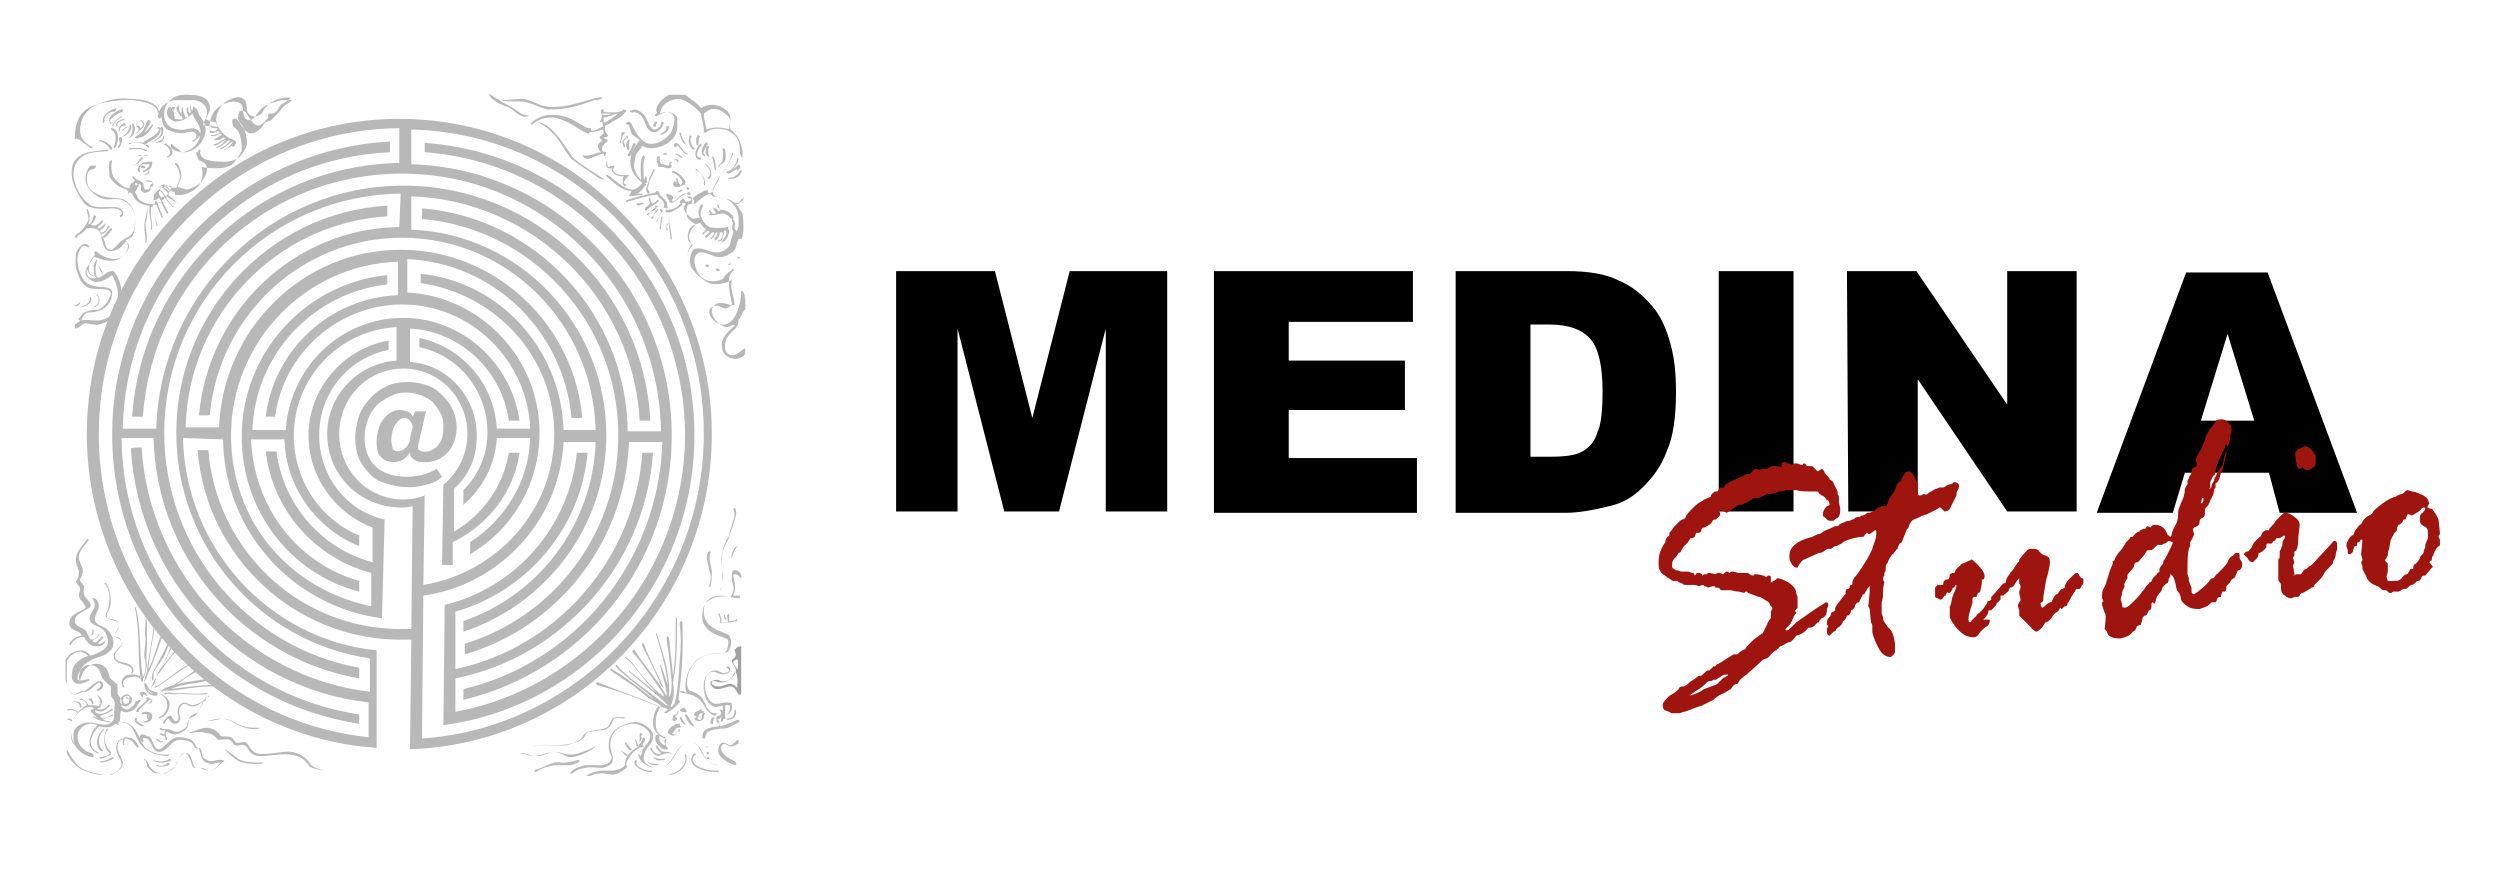<?xml version="1.0" encoding="utf-8"?>
<!-- Generator: Adobe Illustrator 22.0.1, SVG Export Plug-In . SVG Version: 6.00 Build 0)  -->
<svg version="1.1" id="Livello_1" xmlns="http://www.w3.org/2000/svg" xmlns:xlink="http://www.w3.org/1999/xlink" x="0px" y="0px"
	 viewBox="0 0 187.2 66" style="enable-background:new 0 0 187.2 66;" xml:space="preserve">
<style type="text/css">
	.st0{fill:#9E1510;}
	.st1{fill:#B9B8B8;}
	.st2{fill:#A1A1A1;}
</style>
<path d="M67.2,20.3h7.3l2.8,11l2.8-11h7.3v18h-4.6V24.6l-3.5,13.7h-4.1l-3.5-13.7v13.7h-4.6v-18H67.2z M90.9,20.3h14.9v3.8h-9.3V27
	h8.7v3.7h-8.7v3.6h9.6v4.1H90.9V20.3z M114.6,24.4v9.8h1.4c1.2,0,2-0.1,2.5-0.4s0.9-0.7,1.1-1.4c0.3-0.6,0.4-1.7,0.4-3.1
	c0-1.9-0.3-3.2-0.9-3.9c-0.6-0.7-1.6-1.1-3.1-1.1h-1.4V24.4z M109.1,20.3h8.2c1.6,0,2.9,0.2,3.9,0.7c1,0.4,1.8,1.1,2.5,1.9
	s1.1,1.8,1.4,2.9s0.4,2.3,0.4,3.5c0,1.9-0.2,3.4-0.7,4.5c-0.4,1.1-1,1.9-1.8,2.7s-1.6,1.2-2.5,1.4c-1.2,0.3-2.3,0.5-3.3,0.5H109
	V20.3H109.1z M128.7,20.3h5.6v18h-5.6V20.3z M138.3,20.3h5.2l6.8,10v-10h5.2v18h-5.2l-6.7-9.9v9.9h-5.2L138.3,20.3L138.3,20.3z
	 M168.8,31.5l-2-6.5l-2,6.5H168.8z M169.9,35.4h-6.3l-0.9,3H157l6.7-18h6.1l6.7,18h-5.8L169.9,35.4z"/>
<path class="st0" d="M128.5,50.9h-0.2c-0.1,0.1-0.2,0.1-0.3,0.1c-0.1,0-0.2,0.1-0.4,0.3c-0.2,0.2-0.4,0.3-0.7,0.5
	c-0.3,0.2-0.4,0.3-0.4,0.3c0.3-0.1,0.7-0.2,1.1-0.5l0.8-0.3c0.1,0,0.2-0.1,0.2-0.1s0.1-0.1,0.2-0.2l0.2-0.2c0,0,0.1-0.1,0.2-0.1
	c0.1-0.1,0.2-0.1,0.2-0.2l0,0c-0.3,0-0.5,0.1-0.6,0.2C128.6,50.8,128.5,50.9,128.5,50.9 M132,47.4l0.1-0.2l0.2-0.4
	c0.1-0.3,0.2-0.4,0.3-0.5c0-0.1,0-0.1,0-0.2s0-0.2,0-0.3l0.1-0.2v-0.1c0,0,0-0.1-0.1-0.1l-0.1-0.2c0-0.1-0.2-0.2-0.7-0.5h-0.1
	l-0.8-0.3l-0.1-0.1h-0.1l-0.1,0.1l0,0l-0.4-0.1c-0.3,0-0.5-0.1-0.6-0.1c0,0,0,0-0.1,0H129c-0.1,0-0.2,0-0.2-0.1c0,0-0.1-0.1-0.2-0.1
	s-0.2,0-0.2-0.1c0,0-0.1,0-0.2,0l-0.3,0.1c0,0-0.1-0.1-0.3-0.1c0-0.1-0.1-0.1-0.1-0.1l-0.3,0.1c-0.2-0.1-0.3-0.1-0.4-0.1
	c0,0-0.2,0-0.4,0c-0.2,0-0.4,0-0.4-0.1c-0.1,0-0.2-0.1-0.3-0.1l-0.1-0.1h-0.1h-0.2c0,0-0.1,0-0.2-0.1s-0.2-0.1-0.3-0.2
	c-0.1-0.1-0.3-0.2-0.4-0.3c-0.1-0.2-0.2-0.3-0.2-0.5l0,0V42c0-0.5,0.2-1,0.5-1.4c0-0.2,0.1-0.4,0.3-0.5v-0.2
	c0.2-0.2,0.3-0.4,0.4-0.5s0.2-0.2,0.3-0.3c0.1-0.1,0.2-0.2,0.3-0.2l0.2-0.1c0-0.1,0.1-0.3,0.4-0.6c0.3-0.3,0.5-0.5,0.7-0.6
	s0.3-0.2,0.3-0.2c0.1,0,0.2-0.1,0.5-0.2c0-0.2,0.2-0.3,0.3-0.4h0.2l0.2-0.3h0.3c0,0,0-0.1,0.1-0.2s0.2-0.1,0.3-0.2l1.3-0.6h0.1h0.1
	c0.1,0,0.1-0.1,0.2-0.2s0.2-0.2,0.3-0.2c0,0,0.1,0,0.2,0.1l0,0l0.3-0.1h0.3l0.4-0.2c0.3,0,0.5,0,0.7,0.1v-0.1v-0.1
	c0-0.1,0-0.2,0.2-0.2c0.1,0,0.1,0,0.1,0l0.1,0.1h0.1c0,0,0.1,0,0.3,0.1c0.1-0.1,0.2-0.1,0.2-0.1c0.1,0,0.3,0,0.4,0.1h0.2
	c0-0.1,0.1-0.1,0.1-0.1s0.1,0,0.2,0.2h0.1h0.3c0,0,0,0,0.1,0.1l0.1,0.1c0.1,0.1,0.1,0.1,0.1,0.1l0.1,0.1c0.2-0.1,0.3-0.2,0.3-0.2
	c0.1,0,0.1,0.1,0.2,0.2c0,0.1,0.1,0.2,0.2,0.3c0.1,0.1,0.2,0.2,0.2,0.3c0.2,0.1,0.3,0.2,0.3,0.3l0.3,0.6V37c0.1,0.1,0.1,0.2,0.1,0.2
	v0.4l0.1,0.5c0,0.2,0,0.5-0.2,0.7c0,0-0.1,0-0.2,0.1s-0.1,0.1-0.2,0.1c-0.2,0-0.3,0-0.4-0.1s-0.2-0.2-0.2-0.2
	c-0.1,0-0.1-0.1-0.1-0.2c0-0.2,0.1-0.4,0.3-0.6c0.1,0,0.2-0.1,0.2-0.1c0-0.2-0.1-0.3-0.1-0.3c-0.1-0.1-0.2-0.1-0.2-0.2
	c-0.1-0.1-0.2-0.2-0.3-0.2c-0.1-0.1-0.2-0.1-0.2-0.2c-0.1-0.1-0.1-0.1-0.2-0.1h-0.2h-0.3c-0.3,0-0.7,0-1-0.1h-0.2h-0.6
	c-0.1,0.1-0.2,0.1-0.4,0.1l-0.7,0.2h-0.3c0,0-0.2,0.1-0.6,0.3h-0.1h-0.3c0,0-0.1,0.1-0.3,0.2c-0.2,0.1-0.3,0.2-0.4,0.2l-0.1,0.1
	c0,0,0,0-0.1,0h-0.2l-0.9,0.6l-0.2-0.1c-0.1,0-0.2-0.1-0.2-0.1c-0.1,0-0.2,0.1-0.1,0.2v0.2c-0.1,0.1-0.1,0.1-0.2,0.2l-0.1,0.1h-0.1
	c-0.1,0-0.2,0.1-0.2,0.2c-0.1,0.1-0.1,0.1-0.2,0.2c-0.1,0-0.1,0.1-0.2,0.1c0,0-0.1,0.1-0.2,0.1s-0.2,0.1-0.2,0.2s-0.1,0.2-0.2,0.2
	H127l-0.1,0.3c-0.1,0.1-0.2,0.1-0.3,0.1c-0.1,0.1-0.2,0.3-0.2,0.3c-0.1,0.1-0.2,0.2-0.3,0.3c-0.1,0.1-0.1,0.2-0.2,0.3
	c0,0.1-0.1,0.2-0.2,0.2c-0.1,0.1-0.1,0.2-0.2,0.3l-0.1,0.1c-0.2,0.2-0.2,0.4-0.2,0.6c0,0.1,0.1,0.2,0.3,0.3c0.2,0,0.3,0.1,0.4,0.1
	c0,0,0.1,0,0.2,0s0.2,0,0.3,0c0.1,0,0.2,0.1,0.4,0.1c0.1,0.1,0.1,0.2,0.1,0.2s0,0,0.1-0.1c0-0.1,0.1-0.1,0.2-0.1s0.2,0,0.3,0.2
	l0.1-0.1l0,0h0.2l0,0l0.1-0.1c0,0,0,0,0.1,0c0,0,0.1,0,0.4,0.1l0,0c0,0,0.1,0,0.2-0.1c0.1,0,0.2,0,0.2,0L129,43l0,0
	c0,0,0.1,0,0.1-0.1c0.1,0,0.1-0.1,0.2-0.1s0.1,0,0.2,0.1c0.1-0.1,0.2-0.1,0.2-0.1c0.1,0,0.2,0,0.4,0.1h0.2h0.2h0.4
	c0.1,0.1,0.2,0.2,0.4,0.2c0-0.1,0.1-0.1,0.1-0.1c0.1,0,0.3,0,0.6,0.1h0.1l0.1,0.1c0.1,0,0.2-0.1,0.2-0.1c0.1,0,0.2,0,0.2,0.1
	s0,0.2,0,0.4c0,0,0,0,0.1,0c0-0.1,0.1-0.1,0.1-0.1l0.2-0.1c0,0,0-0.1,0.1-0.1c0.2,0,0.4,0.1,0.8,0.3c0.3,0.2,0.6,0.5,0.6,0.8
	c0,0.1,0.1,0.2,0.1,0.3v0.2v0.2c0,0,0,0.1,0,0.2v0.2c0,0,0,0.1-0.1,0.1c0,0,0,0.1-0.1,0.1l0.1,0.2l0,0c0,0,0,0.1-0.1,0.1
	c0,0.1-0.1,0.1-0.1,0.2c0,0,0,0.1-0.1,0.2c0,0.1,0,0.1-0.1,0.2c0,0.1-0.1,0.2-0.2,0.3c-0.1,0.1-0.2,0.2-0.2,0.2c0,0.1,0,0.1,0.1,0.1
	s0.2-0.1,0.3-0.2c0.1-0.1,0.2-0.2,0.2-0.2s0.1-0.1,0.2-0.2l1-0.7c0.7-0.5,1.1-0.7,1.2-0.8c0.1,0,0.2,0,0.2,0.2c0,0,0,0.1-0.1,0.3
	c0,0.4-0.1,0.6-0.4,0.7c-0.1,0.1-0.2,0.2-0.2,0.3h-0.1c-0.2,0.2-0.3,0.4-0.6,0.4h-0.1c-0.2,0.3-0.5,0.5-0.9,0.6
	c-0.2,0.3-0.4,0.5-0.6,0.5l-0.2,0.1c-0.2,0.1-0.3,0.2-0.4,0.2c0,0,0,0-0.1,0.1l-0.2,0.2c-0.1,0-0.3,0.2-0.4,0.3
	c-0.1,0.2-0.3,0.3-0.3,0.3c-0.1,0-0.2,0.1-0.3,0.1c-0.1,0.1-0.4,0.4-1.1,1l-0.1,0.1c-0.3,0.2-0.4,0.3-0.5,0.4s-0.1,0.2-0.2,0.3l0,0
	c-0.2,0-0.4,0.2-0.5,0.4c0,0-0.2,0.1-0.5,0.3c-0.3,0.1-0.6,0.3-0.8,0.5c-0.2,0.1-0.4,0.2-0.6,0.3c-0.2,0.1-0.4,0.2-0.5,0.2l-0.8,0.3
	c-0.2,0.1-0.4,0.1-0.6,0.2c-0.1,0-0.3,0-0.4,0h-0.2c0,0-0.1,0-0.2-0.1c-0.1,0-0.2-0.1-0.3-0.1c-0.1,0-0.2-0.2-0.2-0.4
	c0-0.2,0.2-0.4,0.5-0.7c0.4-0.2,0.6-0.4,0.7-0.5c0-0.1,0.1-0.2,0.3-0.2c0.1,0,0.3-0.1,0.4-0.2s0.2-0.2,0.4-0.3l0.4-0.3l0,0h0.2
	c0,0,0.1-0.1,0.2-0.2s0.2-0.2,0.3-0.2h0.1c0,0,0,0,0.1-0.1c0,0,0.1-0.1,0.2-0.2l0,0h0.1c0.1-0.1,0.2-0.2,0.3-0.2
	c0.1-0.1,0.2-0.1,0.3-0.2l0.8-0.5h0.2c0,0,0.1,0,0.2-0.1s0.2-0.2,0.5-0.3c0-0.1,0.1-0.2,0.2-0.3c0.1-0.1,0.2-0.2,0.4-0.4L132,47.4z
	 M139.5,38.6l0.2-0.1l0.1-0.1l0,0h0.1l0,0c0.2,0,0.3-0.1,0.5-0.2c0.1-0.1,0.2-0.2,0.3-0.2c0.1,0,0.1-0.1,0.2-0.1c0,0,0,0,0.1,0h0.2
	c0.1,0,0.1-0.1,0.2-0.4c0.1-0.2,0.2-0.4,0.3-0.5c0.1-0.1,0.2-0.3,0.3-0.6c0,0,0-0.1,0.1-0.2c0-0.1,0.1-0.1,0.1-0.1
	c0.1,0,0.2-0.1,0.2-0.3c0.2-0.3,0.3-0.5,0.5-0.5s0.3,0.1,0.5,0.5l0.2,0.4c0,0,0,0.1,0,0.2s0,0.2,0,0.3c0,0.1,0,0.2,0,0.2V37
	c0,0.1,0.1,0.1,0.2,0.1c0,0,0.1,0,0.2-0.1h0.1c0.1,0,0.1,0.1,0.2,0c0,0,0.1-0.1,0.3-0.2c0.2-0.1,0.3-0.2,0.4-0.2s0.1-0.1,0.3-0.1
	h0.1h0.1c0,0,0.1,0,0.2-0.1s0.3-0.1,0.5-0.2l0.1-0.1l0,0c0.2,0,0.4,0.1,0.4,0.3c0,0,0,0.1-0.1,0.3c-0.1,0.1-0.1,0.3-0.1,0.4
	l-0.4,0.8c-0.1,0.3-0.3,0.4-0.5,0.4c0,0-0.1-0.1-0.3-0.3l0,0c-0.1,0-0.1,0-0.2,0.1c-0.1,0-0.1,0.1-0.2,0.1c0,0-0.2,0.1-0.6,0.3
	l-0.3,0.1c0,0-0.1,0-0.2,0.1l-0.5,0.2c-0.2,0.1-0.3,0.3-0.4,0.6c0,0,0,0.1-0.1,0.1l-0.4,1c-0.2,0.1-0.2,0.2-0.3,0.4v0.1
	c-0.1,0-0.1,0.1-0.2,0.2s-0.1,0.2-0.2,0.2l-0.2,0.3c-0.1,0.1-0.1,0.3-0.2,0.4s-0.1,0.3-0.1,0.4s0,0.2-0.1,0.3V43v0.1
	c-0.1,0.1-0.1,0.2-0.1,0.3l0.1,0.2c-0.1,0.4-0.1,0.6-0.1,0.6v0.1v0.1c0,0.2,0,0.4-0.1,0.7v0.2v0.5c0,0.1,0,0.2,0.1,0.4v0.1
	c0,0.2,0.2,0.4,0.4,0.7c0.3,0.2,0.4,0.6,0.5,1.2c0,0,0,0.1,0,0.2s0,0.2,0,0.3c0,0.1,0,0.2-0.1,0.3c-0.1,0.1-0.2,0.2-0.2,0.2
	c-0.4,0-0.7-0.2-1-0.8c-0.3-0.6-0.4-1-0.4-1.1v-0.5l-0.1-0.2l-0.1-1l-0.1-0.2l0.1-1V44c0,0,0-0.1,0.1-0.2l0,0c0,0-0.1,0.1-0.2,0.2
	s-0.1,0.2-0.2,0.3l-0.1,0.2c0,0,0,0-0.1,0c0,0-0.1,0.2-0.3,0.6c-0.2,0-0.3,0.2-0.3,0.3s-0.2,0.3-0.3,0.3l0,0c0,0.2-0.1,0.4-0.3,0.4
	l0,0c-0.1,0.3-0.2,0.4-0.3,0.4c0,0.2-0.2,0.4-0.5,0.6c0,0.1-0.1,0.2-0.2,0.2c-0.1,0.1-0.1,0.1-0.2,0.2l-0.1,0.1
	c-0.1,0-0.2-0.1-0.2-0.3c0-0.1,0-0.1,0-0.2s0.1-0.1,0.1-0.2c0,0,0-0.1-0.1-0.1c0-0.2,0-0.4,0.1-0.5s0.2-0.2,0.2-0.3
	c0-0.1,0.1-0.2,0.2-0.2c0.1-0.1,0.2-0.1,0.1-0.2c0-0.1,0.1-0.2,0.2-0.4c0.2-0.2,0.3-0.4,0.4-0.5s0.1-0.2,0.2-0.2v-0.1
	c0-0.2,0-0.3,0.2-0.3l0.1-0.1v-0.1l0.1-0.1h0.1v-0.1c0-0.2,0.1-0.4,0.2-0.5s0.4-0.5,0.7-1c0.4-0.6,0.5-0.9,0.6-1.1
	c0-0.1,0.1-0.3,0.2-0.6c0.1-0.3,0.1-0.5,0.1-0.7c0,0,0-0.1-0.1-0.1L140,40c0,0-0.1,0-0.2-0.1c-0.1,0.1-0.2,0.2-0.2,0.2
	c0,0.1-0.1,0.1-0.1,0.1h-0.2l-0.5,0.1c-0.4,0.1-0.7,0.2-0.9,0.4l-0.4,0.2h-0.1c-0.1,0-0.1,0.1-0.3,0.2h-0.3
	c-0.2,0.2-0.4,0.3-0.5,0.3h-0.1l-1.1,0.5c-0.1,0-0.3,0.2-0.5,0.6h-0.1c-0.1,0-0.2-0.1-0.3-0.2c-0.1-0.2-0.2-0.3-0.2-0.5
	c-0.1-0.8,0.5-1.3,1.7-1.6l0.4-0.2l0,0h0.1l0,0c0,0,0.1,0,0.2-0.1s0.3-0.2,0.6-0.3l0.4-0.2h0.1c0.1,0,0.2,0,0.2-0.1
	c0.1-0.1,0.2-0.1,0.4-0.2c0.2-0.1,0.3-0.1,0.4-0.1l0.2-0.1c0,0,0.1,0,0.2-0.1s0.2-0.1,0.4-0.1C139.3,38.6,139.4,38.6,139.5,38.6
	 M145.3,43.8h0.2c0-0.1,0-0.3,0.2-0.4h0.1c0.1,0,0.2-0.1,0.2-0.4l0.2-0.1h0.1c0,0,0.1,0,0.1-0.1s0.1-0.2,0.3-0.4l0,0
	c0,0,0.1,0,0.1-0.1c0.1-0.1,0.1-0.1,0.2-0.1l0.4-0.2c0.1,0,0.2-0.1,0.2-0.1c0.1,0,0.2,0.1,0.5,0.4s0.5,0.6,0.5,0.8
	c0,0.2,0,0.3-0.2,0.3v0.1v0.2l-0.1,0.5c0,0.1-0.1,0.2-0.2,0.2c0,0.1-0.1,0.2-0.1,0.3h-0.2l-0.1,0.1v0.3c0,0.1-0.1,0.3-0.2,0.7
	c-0.1,0.3-0.1,0.5-0.1,0.6c0,0.2,0.1,0.2,0.1,0.2s0.1,0,0.1-0.1c0,0,0.1-0.1,0.2-0.2s0.1-0.1,0.2-0.2c0-0.1,0.1-0.1,0.2-0.2
	s0.2-0.2,0.3-0.3c0.1-0.1,0.1-0.2,0.2-0.3c0,0,0.1-0.1,0.1-0.2s0.1-0.1,0.1-0.1s0.1,0,0.2-0.1c0-0.1,0-0.2,0-0.2l0.2-0.2l0.6-0.7
	l0.1-0.1c0.1,0,0.2-0.1,0.2-0.1c0-0.2,0.1-0.4,0.2-0.5c0,0,0-0.1,0.1-0.1c0-0.1,0.1-0.2,0.2-0.3c0.1-0.1,0.1-0.2,0.2-0.3l0.2-0.3
	c0.1,0,0.1-0.1,0.1-0.2c0.3-0.4,0.5-0.6,0.6-0.7s0.2-0.1,0.4-0.1c0.2,0,0.4,0,0.5,0.2c0.2,0.2,0.3,0.3,0.5,0.3
	c0.2,0.1,0.3,0.2,0.3,0.5c0,0.2-0.1,0.7-0.3,1.4c-0.1,0.7-0.2,1.1-0.2,1.3c0,0.2,0,0.2-0.1,0.3c-0.1,0-0.1,0.1-0.1,0.1l0,0
	c0,0.2,0.1,0.3,0.1,0.3s0.1,0,0.2-0.1s0.2-0.2,0.4-0.3h0.1c0.2-0.4,0.3-0.6,0.4-0.6s0.1-0.1,0.2-0.2s0.1-0.2,0.2-0.2
	s0.2-0.1,0.2-0.1c0-0.2,0.1-0.4,0.4-0.7c0.3-0.3,0.4-0.4,0.5-0.4s0.1,0,0.2,0.2c0.1,0.1,0.1,0.2,0.2,0.2s0.1,0.1,0.1,0.1v0.2
	c0,0.1,0,0.2-0.1,0.2c-0.1,0.2-0.1,0.3-0.2,0.3h-0.2l-0.1,0.1v0.1c-0.1,0-0.1,0.1-0.3,0.4c-0.1,0.2-0.2,0.4-0.3,0.5v0.1
	c-0.1,0.1-0.1,0.1-0.2,0.1l-0.2,0.2c-0.1,0-0.1-0.1-0.1-0.1s0,0-0.1,0.1c0,0.1-0.1,0.2-0.3,0.3c-0.1,0.1-0.2,0.2-0.3,0.4l-0.2,0.2
	l-0.2,0.1c0,0-0.1,0-0.1,0.1l-0.2,0.3c-0.1,0.1-0.2,0.2-0.4,0.3c0,0-0.1,0-0.2-0.1s-0.2-0.1-0.2-0.2c-0.1-0.1-0.2-0.2-0.5-0.5
	s-0.4-0.4-0.4-0.4v-0.4l-0.1-0.3c0-0.1,0-0.1,0.1-0.3c0.1-0.1,0.1-0.2,0.1-0.2l-0.1-0.5c0,0,0,0,0-0.1l0.1-0.3c0-0.1,0-0.2-0.1-0.3
	v-0.4c-0.1,0.1-0.2,0.2-0.3,0.4c-0.1,0.2-0.2,0.3-0.4,0.3c-0.1,0.3-0.2,0.4-0.3,0.4c0,0,0,0.1-0.1,0.1l-0.1,0.1h-0.2v0.3
	c-0.1,0.1-0.2,0.2-0.3,0.3c0,0.1-0.1,0.2-0.2,0.3l-0.2,0.2h-0.2c0,0.2-0.1,0.4-0.3,0.6l-0.1,0.1h0.5c0,0.3-0.1,0.4-0.2,0.5
	c-0.1,0-0.3,0.2-0.5,0.4c-0.2,0.3-0.3,0.4-0.4,0.4c-0.6,0.1-1.2-0.3-1.7-1.1c0,0-0.1-0.1-0.1-0.2c-0.1-0.1-0.1-0.2-0.1-0.4
	c0-0.3,0-0.5,0-0.6c0.1-0.1,0.1-0.3,0.2-0.7c0.1-0.3,0.2-0.5,0.2-0.4v-0.1c0.1-0.2,0.1-0.3,0.1-0.4l0,0c0,0-0.1,0-0.1,0.1l-0.1,0.1
	c-0.1,0-0.1,0.1-0.1,0.1c0,0.1-0.1,0.1-0.1,0.2c-0.1,0.1-0.1,0.1-0.2,0.1l0,0c-0.1,0-0.1-0.1-0.1-0.1c0,0.1-0.1,0.2-0.1,0.3h-0.1
	c-0.1,0.2-0.2,0.3-0.3,0.3c0,0-0.1,0-0.2-0.1c-0.1,0-0.2-0.1-0.2-0.1v-0.5V44c0,0,0,0,0.1-0.1c0,0,0.1-0.1,0.1-0.3
	C145,43.9,145.2,43.8,145.3,43.8 M164.9,37.3l-0.1,0.4c0.1,0,0.2-0.1,0.2-0.4c0.2-0.4,0.3-0.6,0.4-0.7c0.1,0,0.2-0.1,0.2-0.2
	s0.1-0.3,0.2-0.4c0-0.1,0-0.2,0.1-0.3c0.1-0.2,0.1-0.3,0.2-0.4c0-0.1,0.1-0.2,0.2-0.3c0.1-0.1,0.2-0.3,0.2-0.6
	c0.1-0.3,0.1-0.5,0.2-0.5c0.1-0.1,0.1-0.2,0.1-0.3c0-0.2-0.1-0.3-0.1-0.3c-0.1,0-0.1,0.1-0.1,0.2s-0.1,0.2-0.2,0.4l-0.3,0.7
	c-0.1,0.3-0.2,0.5-0.2,0.7s-0.1,0.3-0.1,0.3c-0.1,0-0.1,0.1-0.2,0.3l-0.1,0.2c0,0.1,0,0.2,0,0.4l-0.1,0.1v0.2c0,0.1,0,0.2-0.1,0.3
	c-0.1,0.1-0.1,0.2-0.1,0.2L164.9,37.3z M161.7,42.6l0.1-0.2c0.1-0.1,0.2-0.2,0.2-0.4c0.1-0.1,0.2-0.3,0.4-0.7
	c0.2-0.4,0.3-0.6,0.3-0.7c-0.1,0-0.2-0.1-0.3-0.1c0,0-0.1,0-0.1,0.1c-0.1,0-0.1,0.1-0.2,0.1c-0.1,0-0.2,0.1-0.2,0.1h-0.3
	c-0.1,0-0.2,0.2-0.5,0.4h-0.3c0,0-0.1,0.1-0.2,0.3l-0.5,0.6H160c-0.1,0-0.2,0.1-0.2,0.3c-0.1,0.2-0.2,0.3-0.3,0.4
	c-0.1,0.1-0.2,0.2-0.2,0.3v0.2c-0.2,0.3-0.3,0.5-0.2,0.6c-0.1,0.2-0.2,0.4-0.2,0.5c0,0.2-0.1,0.3-0.1,0.5c0,0.1,0.1,0.2,0.1,0.4
	c0,0.2,0.1,0.2,0.2,0.2c0.2,0,0.4-0.2,0.7-0.5c0,0,0.1-0.1,0.2-0.2s0.2-0.2,0.4-0.5c0.2-0.2,0.3-0.4,0.3-0.4
	c0.1-0.1,0.1-0.1,0.1-0.1l0.1-0.1c0,0,0-0.1,0.1-0.1s0.1-0.1,0.2-0.3c0.1-0.1,0.2-0.2,0.2-0.2l0.1-0.1c0,0,0-0.1,0.1-0.1l0.1-0.1
	L161.7,42.6L161.7,42.6z M157.6,45.9l-0.2-0.6c0,0,0-0.1,0-0.2c0,0,0.1,0,0.1-0.1l-0.1-0.2c0-0.3,0-0.5,0.1-0.7s0.2-0.4,0.2-0.4
	c0-0.1,0.1-0.3,0.2-0.7c0.1-0.4,0.3-0.7,0.3-0.8V42h0.1c0.1-0.3,0.3-0.6,0.6-0.9c0.1-0.2,0.2-0.3,0.3-0.5c0.1-0.1,0.2-0.2,0.3-0.3
	c0-0.1,0.1-0.1,0.2-0.1l0,0c0.2-0.3,0.4-0.4,0.5-0.4c0-0.1,0.1-0.1,0.3-0.2h0.1c0,0,0.1,0,0.1-0.1l0.1-0.1c0,0,0.1,0,0.2,0.1
	c0.1-0.1,0.2-0.2,0.3-0.2c0.2,0,0.3,0,0.5,0.1s0.3,0.2,0.4,0.4c0.1,0.2,0.1,0.3,0.2,0.3l0.1,0.1c0.1,0,0.1-0.2,0.2-0.5l0.1-0.2
	c0.2-0.3,0.3-0.6,0.3-1c0,0,0-0.1,0-0.2s0.1-0.3,0.2-0.6c0.2-0.4,0.3-0.7,0.3-1.1l0.1-0.2c0.1-0.1,0.1-0.1,0.1-0.2s0-0.2,0-0.2
	c0-0.1,0.1-0.1,0.1-0.2s0.1-0.2,0.1-0.2s0.1-0.1,0.1-0.3c0-0.2,0.1-0.3,0.2-0.3c0.1,0,0.2-0.1,0.2-0.2v-0.1l-0.1-0.2
	c0-0.1,0.1-0.3,0.2-0.5c0.2-0.3,0.3-0.5,0.3-0.6c0.1-0.2,0.2-0.4,0.3-0.8c0.2-0.3,0.3-0.6,0.4-0.6l0.2-0.3c0.1-0.2,0.2-0.3,0.5-0.3
	c0.2,0,0.3,0,0.5,0.2s0.3,0.3,0.3,0.5c0,0.1,0,0.2-0.1,0.5v0.1c0,0.1,0,0.3-0.1,0.5s-0.1,0.3-0.1,0.4l-0.4,1.7
	c-0.1,0-0.1,0.1-0.1,0.1c-0.1,0.5-0.2,0.7-0.4,0.8v0.2c0,0.1,0,0.2-0.1,0.2l0,0c0,0.3-0.1,0.5-0.2,0.7c-0.1,0.1-0.1,0.3-0.2,0.4
	c0,0.1-0.1,0.2-0.2,0.3c-0.1,0-0.1,0.2-0.1,0.5c0,0.2-0.1,0.2-0.2,0.3c-0.1,0-0.2,0.1-0.2,0.3c0,0.2-0.1,0.3-0.4,0.4
	c-0.1,0.1-0.1,0.1-0.1,0.2l0.1,0.3c0,0-0.1,0.3-0.3,0.6v0.3c-0.1,0.1-0.2,0.5-0.2,1.3V43l0.1,0.3v0.2l0.2,0.5v0.3
	c0,0.1,0.1,0.2,0.2,0.2c0,0,0.1-0.1,0.3-0.2l0.1-0.1c0.4-0.3,0.7-0.6,0.8-0.8c0,0,0.1-0.1,0.2-0.1c0.1,0,0.1-0.1,0.2-0.2
	c0-0.1,0.1-0.1,0.1-0.1c0.4-0.4,0.7-0.7,0.8-0.9c0.1-0.3,0.2-0.4,0.4-0.5l0.1-0.1c0.1-0.1,0.1-0.1,0.2-0.1c0.1,0,0.2,0,0.2,0.1v0.3
	c0.1,0.2,0.2,0.3,0.2,0.4c0,0.3-0.1,0.5-0.3,0.5c-0.1,0.1-0.1,0.2-0.2,0.4c0,0.1-0.1,0.2-0.3,0.3c-0.1,0.2-0.2,0.3-0.3,0.4
	s-0.1,0.1-0.1,0.2v0.1c0,0.1-0.1,0.2-0.1,0.2h-0.2c0,0.1-0.1,0.2-0.1,0.4h-0.1c-0.1,0-0.2,0.1-0.2,0.2s-0.1,0.2-0.1,0.2h-0.3
	c0,0-0.1,0.1-0.2,0.2c-0.1,0.1-0.2,0.1-0.4,0.2l-0.3,0.1c-0.3,0-0.6,0-0.9-0.2c-0.3-0.2-0.5-0.4-0.5-0.6s-0.1-0.4-0.3-0.6l-0.1-0.5
	c-0.1-0.5-0.3-0.7-0.4-0.7v0.2l-0.1,0.1c0,0.3-0.1,0.4-0.2,0.4l-0.1,0.1l-0.1,0.1c0,0-0.1,0.1-0.1,0.2s-0.2,0.3-0.4,0.6
	c-0.1,0.3-0.1,0.5-0.2,0.5l-0.1-0.1l0,0c-0.1,0-0.1,0.1-0.1,0.3c0,0.2-0.1,0.3-0.2,0.3c0,0,0,0.1-0.1,0.2c0,0.1-0.1,0.2-0.2,0.2
	s-0.2,0.2-0.2,0.4c-0.1,0.2-0.1,0.3-0.1,0.3s0,0-0.1,0l-0.2,0.1c0,0.1-0.1,0.2-0.1,0.3c-0.1,0-0.1,0.1-0.2,0.1
	c-0.2,0.3-0.5,0.4-0.9,0.5c-0.3,0-0.5,0-0.7-0.1s-0.3-0.2-0.3-0.3c0-0.1-0.1-0.2-0.2-0.3C157.7,46.2,157.7,46,157.6,45.9 M172,34.9
	l-0.1-0.5v-0.1c-0.1-0.4,0-0.6,0.3-0.7c0,0,0.2-0.1,0.4-0.2c0.1,0,0.3,0.1,0.5,0.3c0.2,0.2,0.3,0.4,0.3,0.5v0.1c0,0.1,0,0.2,0,0.3
	c0,0.2,0,0.3-0.2,0.4c-0.1,0.1-0.3,0.2-0.4,0.2c-0.1,0-0.2,0-0.4-0.2C172.2,35.2,172.1,35.1,172,34.9 M168,41.5l0.2-0.2h0.1
	c0.1,0,0.1-0.1,0.2-0.2l0.1-0.1c0.1-0.3,0.2-0.4,0.3-0.5l0.2-0.2l0.1-0.1c0.1,0,0.1-0.1,0.2-0.3c0.1-0.1,0.2-0.2,0.3-0.2
	s0.1,0,0.2,0c0-0.1,0.1-0.2,0.2-0.3c0.1-0.1,0.2-0.2,0.3-0.4l0.1-0.1c0.1-0.1,0.2-0.2,0.3-0.3c0.1-0.1,0.2-0.2,0.3-0.2
	c0.2,0,0.5,0.1,0.7,0.3c0.3,0.2,0.4,0.4,0.4,0.6l-0.1,0.9c0,0.7-0.1,1.1-0.3,1.1v0.3c-0.1,0.1-0.1,0.2-0.1,0.2l0.1,0.3
	c0,0,0,0.1-0.1,0.2c0,0,0,0,0,0.1l0.1,0.5c0,0.1,0,0.2-0.1,0.2c0,0,0,0,0.1,0c0-0.1,0.1-0.1,0.3-0.1h0.2l0.2-0.3
	c0,0,0.1-0.1,0.2-0.1c0.1-0.1,0.2-0.2,0.4-0.3l1.3-1.4c0.2-0.2,0.3-0.4,0.4-0.4c0.1,0,0.2,0.1,0.2,0.2c0,0.2,0,0.3,0,0.4
	s-0.1,0.3-0.1,0.4c0,0.2-0.1,0.3-0.1,0.4c-0.1,0.1-0.1,0.1-0.1,0.2s-0.1,0.2-0.3,0.4c-0.2,0.2-0.3,0.3-0.4,0.5
	c-0.1,0.2-0.2,0.3-0.3,0.4l-0.4,0.4v0.1c0,0-0.1,0.1-0.2,0.1c-0.1,0.1-0.2,0.1-0.3,0.2l-0.2,0.1c0,0-0.1,0.1-0.2,0.1
	c-0.1,0-0.2,0.1-0.2,0.2c-0.1,0.1-0.1,0.1-0.2,0.1h-0.2l-0.2,0.1c-0.1,0-0.3,0-0.5-0.2c-0.2-0.1-0.3-0.3-0.3-0.5V44v-0.2
	c0,0,0-0.1-0.1-0.2s-0.1-0.2-0.1-0.2v-0.2v-0.1c0-0.2,0-0.4,0-0.4c0-0.1,0-0.1,0-0.2s0-0.2,0-0.2V42c0-0.1,0-0.2,0.1-0.2
	c0-0.1,0-0.2,0-0.3v-0.2l0.1-0.2c0-0.1,0.1-0.2,0.1-0.3c0-0.1,0-0.2,0.1-0.4c0.1-0.1,0.1-0.2,0.1-0.2c0-0.1-0.1-0.1-0.1-0.1
	s-0.1,0.1-0.3,0.2h-0.2c0,0-0.1,0-0.1,0.1c0,0,0,0.1-0.1,0.1s-0.1,0.1-0.2,0.2H170h-0.2l0,0c-0.1,0-0.1,0.1-0.1,0.3
	c-0.1,0.1-0.2,0.2-0.3,0.3l-0.2,0.1c-0.1,0-0.1,0.1-0.1,0.2s-0.1,0.2-0.2,0.3c-0.1,0.1-0.2,0.2-0.2,0.2c-0.2,0-0.3-0.1-0.4-0.3
	L168,41.5L168,41.5z M178.7,43.2l0.1,0.3l0,0h0.2h0.1c0.2,0,0.3,0,0.3,0c0.2,0,0.4-0.1,0.5-0.3c0.1-0.1,0.2-0.2,0.3-0.2
	s0.1-0.1,0.2-0.2c0-0.1,0.1-0.2,0.1-0.2h0.2l0,0c0-0.2,0-0.3,0.2-0.4c0.1-0.1,0.2-0.2,0.3-0.4c0-0.1,0.1-0.2,0.2-0.3
	c0.1-0.1,0.1-0.2,0.1-0.3l0.1-0.2c0,0,0-0.1,0-0.2l0.2-0.5c0-0.2,0-0.4,0-0.5c0-0.2-0.1-0.3-0.3-0.4s-0.3-0.2-0.3-0.5
	c0-0.2,0-0.4,0.2-0.5c0.2-0.2,0.2-0.3,0.2-0.3s0-0.1-0.1-0.1c0,0-0.1,0-0.2,0.1c0,0.1-0.3,0.3-0.7,0.5c-0.2-0.1-0.3-0.1-0.3-0.1
	s-0.1,0.1-0.1,0.2s-0.1,0.2-0.1,0.2H180c0,0-0.1,0.1-0.1,0.2c-0.1,0.1-0.2,0.2-0.3,0.2l-0.1,0.2c0,0.1,0,0.3-0.2,0.4l-0.1,0.2
	c-0.1,0.1-0.1,0.2-0.2,0.4l-0.1,0.6c-0.1,0.2-0.1,0.4-0.1,0.5c0,0-0.1,0.1-0.1,0.2c-0.1,0.1-0.1,0.1-0.1,0.2c0,0,0,0,0.1,0.1
	s0.1,0.1,0.1,0.1v0.2v0.4L178.7,43.2z M182.1,42.5l-0.5,0.6h-0.1c-0.1,0-0.2,0.1-0.2,0.2c-0.1,0.2-0.2,0.2-0.2,0.2H181
	c-0.2,0.2-0.3,0.3-0.4,0.3c-0.1,0-0.2,0.1-0.3,0.2s-0.2,0.1-0.3,0.1s-0.2,0.1-0.2,0.1c-0.1,0.1-0.2,0.1-0.4,0.1h-0.2
	c-0.1,0.1-0.1,0.1-0.2,0.1c-0.1,0-0.1,0-0.2-0.1c-0.1-0.1-0.1-0.1-0.2-0.1c-0.1,0-0.2,0-0.3-0.1s-0.2-0.2-0.3-0.2s-0.1-0.1-0.2-0.1
	l-0.2-0.1c-0.1-0.1-0.3-0.2-0.4-0.5c-0.1-0.2-0.2-0.4-0.3-0.6l0,0v-0.2l-0.1-0.3c0,0,0.1-0.1,0.1-0.2l-0.1-0.4l0.1-1
	c0,0,0-0.1-0.1-0.1c-0.1,0.1-0.1,0.2-0.2,0.2c-0.1,0-0.1,0.1-0.1,0.2s-0.1,0.1-0.1,0.1h-0.1c0,0,0,0.1-0.1,0.3
	c0,0.2-0.1,0.2-0.2,0.3c-0.1,0-0.2,0-0.2-0.1v-0.2l-0.1-0.3c0-0.1,0-0.2,0.1-0.4c0.1-0.2,0.2-0.3,0.3-0.4c0.1,0,0.2-0.1,0.2-0.3
	c0.1-0.1,0.2-0.3,0.4-0.5c0.1,0,0.2-0.2,0.3-0.4c0.1-0.1,0.2-0.2,0.4-0.3c0.2-0.1,0.3-0.2,0.3-0.3c0.1-0.1,0.3-0.3,0.7-0.6
	c0.4-0.3,0.7-0.4,0.9-0.5c0.1,0,0.1,0,0.2-0.1c0.1,0,0.2-0.1,0.3-0.1s0.2-0.1,0.3-0.2s0.2-0.1,0.2-0.1l0.3,0.1
	c0.2,0,0.4,0.1,0.4,0.1s0.1,0,0.2,0.1c0.1,0,0.3,0.1,0.4,0.2c0.2,0.1,0.2,0.2,0.3,0.5c-0.1,0.2-0.2,0.3-0.1,0.3c0,0,0.1,0.1,0.3,0.1
	c0.1,0.1,0.2,0.3,0.3,0.4l0.2,0.4l0.1,1V40c-0.1,0.1-0.1,0.1-0.1,0.2l0.1,0.2v0.3c0,0.1,0,0.2-0.1,0.2l-0.1,0.1l-0.1,0.1
	c0,0,0,0.1-0.1,0.2c0,0.1-0.1,0.2-0.1,0.3c-0.1,0.1-0.1,0.2-0.1,0.2c0,0.1,0,0.2-0.1,0.2l-0.1,0.1C182.2,42.4,182.2,42.5,182.1,42.5
	"/>
<path class="st1" d="M7.8,48.2c-0.2,0.2-0.4,0.2-0.6,0.2c-0.4,0-0.7-0.3-0.9-0.7c-0.3-0.1-0.8,0.2-1,0.6c0,0.1-0.1,0-0.1-0.1
	c0.1-0.3,0.6-0.6,0.9-0.6c0-0.4-1-0.3-0.9-1c0-0.7,1.2-0.9,1.2-1.1c0-0.3-0.5-0.6-0.5-0.9c0-0.2,0.1-0.3,0.1-0.5s-0.3-0.4-0.3-0.5
	c0-0.2,0.2-0.2,0.2-0.8c0-0.2-0.3-0.6-0.2-1.1c0.1-0.5,0.6-1,0.8-1.3c0.1-0.1,0.2,0,0.1,0.1c-0.3,0.4-0.7,0.8-0.7,1.2
	c0,0.4,0.3,0.7,0.3,1c0,0.4-0.2,0.6-0.2,0.7c0,0.2,0.2,0.3,0.3,0.5c0,0.1-0.1,0.4,0,0.6c0,0.2,0.5,0.6,0.5,0.8
	c0,0.4-1.2,0.5-1.2,1.2c0,0.5,0.9,0.5,0.9,0.9c0.1,0.1,0.2,0.4,0.3,0.5c0.1,0,0.4,0,0.5-0.3c0.1-0.2,0.2-0.1,0.1,0
	C7.3,47.8,7,47.9,6.9,48c0.1,0.1,0.2,0.1,0.3,0.1c0,0,0.3-0.3,0.4-0.4s0.2,0,0.1,0.1s-0.3,0.3-0.4,0.4c0.2,0,0.4,0,0.5-0.2
	C7.8,48,7.9,48.1,7.8,48.2 M6.5,47.7C6.5,47.7,6.5,47.8,6.5,47.7c0.4-0.1,0.6-0.2,0.5-0.5c0-0.1-0.1-0.1-0.1,0
	C7,47.5,6.8,47.6,6.5,47.7 M8,43.8C8.2,44,8.3,44.6,8.3,45c0,0.6-0.3,0.8-0.3,1.1c0,0.5,0.9,0.2,0.9,0.7c0,0.3-0.3,0.5-0.3,0.8
	c0,0.2,0.5,0.2,0.5,0.5c0,0.4-0.5,0.5-0.6,1c0,0.7,1.1,0.6,1.3,0.9c0.1,0.1,0.1,0.3,0,0.4c0,0.1,0.2,0,0.2-0.2s-0.2-0.4-0.4-0.5
	c-0.2-0.1-1-0.1-1-0.6c0-0.4,0.6-0.6,0.5-1c0-0.4-0.5-0.4-0.5-0.5c0-0.2,0.3-0.4,0.3-0.8c0-0.6-0.9-0.3-1-0.7c0-0.2,0.3-0.5,0.3-1.3
	c0-0.3-0.1-0.9-0.4-1.1C8,43.6,7.9,43.6,8,43.8 M6.9,44.8c0.1,0.1,0.2,0.3,0.2,0.5c0,0.3-0.4,0.7-0.4,1c0.1,0.8,1.2,0.3,1.4,1.7
	c0,0.6-0.7,0.9-1.3,1.1c-0.1-0.1-0.4-0.4-0.7-0.4c-0.7,0-1,0.4-1.2,0.7c0,0.5,0,1,0,1.5C5,51.2,5.2,52,5.6,52c0.3,0,0.4-0.2,0.8-0.2
	c0.3,0,0.9-0.7,1-0.7s0.3,0.3-0.1,0.5c-0.1,0-0.1,0.2,0.1,0.1c0.2,0,0.4-0.3,0.3-0.5c0-0.1-0.1-0.2-0.3-0.2c-0.2,0-0.7,0.5-1,0.7
	c-0.2,0.1-0.3,0-0.4,0.1C5.8,51.9,5.6,52,5.5,52C5.3,52,5,51.4,5,51s0-1,0-1.4c0.1-0.5,0.8-0.9,1.1-0.8c0.2,0.1,0.4,0.2,0.5,0.3
	c-0.5,0.2-1.1,0.5-1.2,1.2c-0.1,0.6,0.1,0.9,0.5,0.9c0.3,0,0.8-0.2,0.8-0.3c0-0.2-0.9,0.3-0.9-0.1s0.4-1.1,1-1
	c0.8,0.1,0.7,0.8,0.9,1c0.1,0.2,0.5,0.5,0.6,0.6c0,0.2,0,0.4,0,0.6s0.3,0.4,0.3,0.7c0,0.2-0.1,0.3,0,0.4c-0.2,0.4,0.2,0.7-0.4,1.1
	c-0.4,0.2-1.1-0.1-1.5-0.1c-0.8,0-1.2,0.5-1.2,0.9c0,0.3,0,0.5,0.1,0.8c-0.3-0.2-0.3-0.8-0.3-1.2c0-0.7,0.5-1.3,1.1-1.6
	c0.2-0.1,0.5-0.1,0.6,0s-0.2,0.1-0.2,0.2c0,0.2,0.4,0.4,0.5,0.6c-0.1-0.1-0.2-0.1-0.3-0.2v0.1C7.4,54,7.8,54,8.2,54.1
	c0.1,0,0.1-0.1,0-0.1c-0.2,0-0.5-0.1-0.5-0.1c0.2-0.1,0.4-0.2,0.7-0.3c0.1,0,0.1-0.1,0-0.1s-0.7,0.6-0.9,0.1
	c0.3-0.1,0.6-0.2,0.9-0.4c0.1-0.1,0-0.2-0.1-0.1c-0.4,0.4-1.1,0.5-1.2,0.1c0.1-0.1,0.4,0.4,1.1-0.3c0.1-0.1-0.1-0.2-0.1-0.1
	C8,53,7.7,53.2,7.3,53.1c0-0.1,0-0.1,0.1-0.1c0.2,0,0.2-0.1,0.1-0.1c0.2-0.3,0.2-0.5-0.1-0.8c-0.1-0.1-0.1,0-0.1,0
	c0.2,0.3,0.3,0.4,0.1,0.8c-0.2-0.1-0.4-0.1-0.8-0.1c0-0.2-0.3-0.4-0.5-0.5c-0.2,0-0.2,0.1,0,0.1s0.4,0.2,0.4,0.4
	c-0.8,0.4-1.2,1.3-1.2,1.7c0,1.2,0.6,2,1.6,2.2c0.2,0,0.1-0.2,0-0.3c-0.6-0.1-1.1-0.6-1.1-1.3c0.1-0.7,0.8-1.1,1.5-0.8
	c-0.4,0.4-0.6,0.9-0.6,1.3s0.3,0.7,0.6,0.8c0.1,0.1,0.1-0.1,0-0.1c-0.4-0.2-0.5-0.4-0.5-0.8c0-0.3,0.3-0.8,0.6-1.1
	c0.6,0.1,1,0.1,1.2-0.2c0.2,0,0.2,0.1,0.3,0.1c0.1,0-0.2-0.1,0-0.2c0.3-0.1,0.7,0.1,0.9,0.3c0.3,0.3,0.5,1.3,1.1,1.7
	c0.4,0.3,1,0.5,1.6,0.5c0.2,0,0.2-0.1,0.1-0.1c-0.2,0-0.3,0-0.5,0c-0.6-0.1-1-0.3-1.2-0.5c-0.4-0.4-0.6-1.4-1.1-1.7
	c-0.3-0.2-0.6-0.3-0.9-0.2c0.2-0.3,0-0.6,0.2-0.9c0.1,0.1,0.3,0.2,0.5,0.1c0.3,0,0.6-0.3,0.7-0.5c0-0.1,0.3-0.3,0.2-0.4
	c-0.1,0-0.2,0.1-0.3,0.1c-0.1,0.1-0.1,0.4-0.6,0.6c-0.2,0.1-0.4-0.1-0.5-0.2c0.1-0.7-0.3-0.8-0.3-1s0-0.5,0-0.6s-0.5-0.4-0.6-0.6
	c-0.1-0.7-0.5-1-1-1c-0.6,0-1.1,0.6-1.2,1.3c-0.2-0.2,0-0.9,0.2-1.1c0.5-0.6,1.4-0.7,1.7-0.9c0.3-0.2,0.6-0.4,0.6-0.9
	c0-0.4-0.3-0.8-0.5-1s-0.9-0.3-0.9-0.7c0-0.4,0.3-0.7,0.3-1c0-0.4-0.2-0.5-0.3-0.6C7,44.8,6.9,44.8,6.9,44.8 M5.1,53.9
	c-0.1,0-0.1-0.1,0-0.1c0.2,0,0.3,0.1,0.3,0.1c0,0.1,0,0.1-0.1,0.1C5.2,53.9,5.2,53.9,5.1,53.9 M6.6,52.3c0,0,0.1,0,0.2,0
	s0.1,0.1,0.2,0.3c0,0.1,0,0.1-0.1,0.1C6.8,52.4,6.6,52.4,6.6,52.3 M5.3,52.6C5.3,52.6,5.3,52.5,5.3,52.6c0.5-0.2,0.8,0,0.8,0.3
	C6.1,53,6,53,6,53C5.9,52.4,5.5,52.6,5.3,52.6 M5.1,53.2c-0.1,0-0.1-0.1,0-0.1c0.3-0.1,0.6,0.1,0.7,0.2c0,0.1-0.1,0.1-0.1,0
	C5.4,53.1,5.2,53.2,5.1,53.2 M7.7,56.2c0,0.1-0.1,0.1-0.2,0c-0.5-0.6-0.1-1.3,0.2-1.6c0.1-0.1,0.2,0,0.1,0C7.1,55.4,7.5,56,7.7,56.2
	 M8.3,56.3c0,0.1,0,0.1,0,0.2c-0.1,0.1-0.6,0.3-0.8,0.3c-0.1,0-0.1-0.1,0-0.1c0.2,0,0.8-0.2,0.7-0.3c-0.6-0.6-0.4-1.5-0.2-1.8
	c0.1-0.1,0.2,0,0.1,0C7.5,55.4,8.1,56.1,8.3,56.3 M8.4,56.7c0,0,0.2,0,0.1,0.1c-0.3,0.2-0.8,0.3-0.9,0.3c-0.2,0-0.1-0.1,0-0.1
	C7.9,57,8.2,56.8,8.4,56.7 M10.7,54.3c0.2,0,0.1,0.1,0,0.1c-0.3-0.1-0.7-0.3-0.6-0.6c0-0.1,0.3,0,0.1,0.1
	C10.3,54.1,10.6,54.2,10.7,54.3 M9.4,55.3c0,0-0.1,0-0.1,0.2c0,0,0,0.2,0,0.3c0,0-0.1,0-0.1-0.1s0-0.3,0-0.3c0-0.1,0.1-0.2,0.2-0.2
	c0.7,0,0.8,0.4,1,0.7c0,0.1-0.1,0.1-0.2,0C10,55.7,10,55.4,9.4,55.3 M9.4,52c0.2-0.1,0.5,0.2,0.5,0.4c0,0.2-0.3,0.5-0.5,0.5
	S9,52.7,9,52.5C9,52.2,9.2,52.1,9.4,52 M9.7,52.3c0-0.1,0-0.2-0.2-0.2c-0.1,0-0.3,0.1-0.3,0.3c0,0.1,0,0.3,0.2,0.3
	S9.7,52.6,9.7,52.3c-0.2,0.1-0.2,0-0.3-0.1C9.4,52.1,9.6,52.3,9.7,52.3 M10.7,52C10.6,52,10.6,51.9,10.7,52c0.2,0,0.2,0.1,0.3,0.1
	c0,0,0.1,0,0-0.1s-0.1-0.2-0.3-0.2c-0.2,0-0.2,0-0.2,0.2c0,0.1,0.1,0.1,0.2,0.2C10.7,52.1,10.7,52,10.7,52 M10.7,53.5
	c-0.1,0,0.1-0.1,0.3,0c0,0.1,0,0.3,0.1,0.4C11,54,10.8,54,10.8,54c0,0.1,0,0.1,0.1,0.1c0.2,0,0.5-0.1,0.5-0.5c0-0.2-0.2-0.3-0.5-0.3
	S10.5,53.5,10.7,53.5C10.5,53.6,10.6,53.6,10.7,53.5 M11.1,53.5C11.1,53.5,11.2,53.6,11.1,53.5c0.1,0.2,0,0.2,0,0.2
	C11.1,53.8,11.1,53.7,11.1,53.5C11.1,53.6,11.1,53.5,11.1,53.5 M10.4,53.2c0,0.1,0,0.2-0.2,0.1c0-0.3,0.6-0.6,0.8-0.9
	c0-0.1-0.1-0.1,0-0.2c0,0,0.1,0,0.2,0.1c0.2,0.1,0.2,0.1,0.2,0.2s-0.1,0.1-0.2,0.2c-0.1,0,0-0.1,0.1-0.2s0-0.1-0.1-0.1
	C10.9,52.7,10.6,52.9,10.4,53.2 M10.5,50.8l0.1-0.1c-0.1-0.1-0.4-0.2-0.7-0.2c-0.1,0-0.3,0-0.5,0.1S9.1,51,9.1,51.1s0.1,0.4,0.1,0.4
	l0.1-0.1c0-0.1-0.1-0.1-0.1-0.2c0-0.3,0.3-0.5,0.7-0.5C10.1,50.6,10.3,50.7,10.5,50.8 M11.9,53.7c-0.1,0.1,0,0.1,0,0.1
	c0.5-0.1,0.8-0.6,0.8-1.1c0-0.3-0.5-0.8-0.9-0.8c0-0.1-0.1-0.1-0.2-0.1c-0.4-0.1-0.5-0.3-0.6-0.5l-0.1-0.1c0-0.1-0.1-0.1-0.1,0
	c0,0.4,0.3,0.9,0.8,0.9c0.2,0,0.2-0.1,0.2-0.2c0.4,0.1,0.7,0.5,0.7,0.7C12.6,53,12.4,53.5,11.9,53.7 M11,51.5
	c0.1,0.2,0.3,0.4,0.6,0.5C11.2,51.9,11.1,51.8,11,51.5 M5,56.1c0,0.1,0,0.2,0,0.3c0.5,0.9,0.9,1.3,2.3,1.6c0.3,0,0.8,0,1.1,0
	c0.5-0.3,0.8-0.5,0.8-0.9c0-0.3-0.4-0.7-0.4-1.1s0.1-0.5,0.3-0.6c0.1,0,0.1-0.1,0-0.1C9,55.4,8.7,55.5,8.7,56s0.4,0.9,0.4,1.2
	c0,0.4-0.6,0.8-1,0.8c-0.8,0-1.6-0.2-2.2-0.6C5.6,57.1,5.2,56.5,5,56.1 M10.8,56.9C11,57,11,57.2,11,57.4c0.1,0.1,0.4,0.4,0.6,0.5
	c0.1,0,0.7,0,0.8,0c0.2-0.1,0.6-0.3,0.7-0.5c0.2-0.2,0.3-1,0.7-1c0.3,0,0.3,0.3,0.5,0.6c0,0.1,0.1,0.5,0.3,0.5c0.1,0,0.2,0,0.4,0
	c0.2,0.1,0.4,0.2,0.7,0.2c0.5,0,0.7-0.5,1.1-0.7c0-0.1-0.3-0.1-0.4-0.1c-0.2,0-0.4,0.1-0.6,0.1c-0.3,0-0.4-0.2-0.5-0.2
	c-0.1-0.1-0.2-0.3-0.2-0.5c0-0.1-0.1-0.2-0.1-0.3c-0.1,0-0.2,0.1-0.1,0.1c0.1,0.1,0.1,0.6,0.3,0.8c0.1,0.2,0.5,0.3,0.6,0.3
	c0.2,0,0.4-0.1,0.7-0.1c-0.2,0.3-0.5,0.6-0.8,0.6s-0.4-0.2-0.6-0.2c-0.1,0-0.3,0-0.4,0c-0.4-0.1-0.2-1.1-0.8-1.1
	c-0.5,0-0.7,0.9-0.8,1c-0.3,0.2-0.5,0.5-1,0.5s-0.7-0.3-0.9-0.5c0-0.1-0.2-0.5-0.3-0.5C10.8,56.8,10.7,56.8,10.8,56.9 M11.7,57.3
	c0,0.1,0.2,0.1,0.4,0.1c0.4,0,0.6-0.1,0.6-0.2s-0.2-0.1-0.2,0C11.9,57.5,11.8,57.2,11.7,57.3 M11.4,56.9c0.1,0.1,0.3,0.2,0.6,0.2
	c0.5,0,0.8-0.1,0.8-0.2s-0.2-0.1-0.2,0C11.7,57.2,11.4,56.8,11.4,56.9 M10.5,50.6c-0.2-1.5,0-3.2-0.4-5.1c0-0.1,0.1,0,0.1,0.1
	c0.4,1.7,0.2,3.4,0.5,5.1c0.1-0.2,0.2-0.4,0.2-0.8c0-0.2,0-0.5-0.1-0.7c0-0.4,0.1-1.1,0.1-1.4c-0.1-0.5,0-0.8,0-1.4
	c0-0.1,0.1,0,0.1,0.1c0,0.3,0,1.1,0,1.9c0,0.5-0.1,0.8,0,1.4c-0.1,0.7-0.2,0.7-0.2,0.9l-0.1,0.1C10.8,51.1,10.5,51.2,10.5,50.6
	 M10.8,51.1c0-0.2,0.1-0.6,0.2-0.8c0.1-1.2,0.4-2.2,0.5-3.4c0-0.1,0.1,0,0.1,0c-0.1,0.6-0.4,2.2-0.5,3.2c0.4-0.6,0.8-2.3,1-2.6
	c0.1,0,0.1,0,0.1,0.1c-0.2,0.4-0.6,1.8-1.1,2.8C11,50.7,10.9,50.9,10.8,51.1C10.9,51.1,10.8,51.1,10.8,51.1 M12.6,48.1
	c-0.7,1.5-1.2,2.2-1.2,2.4c0,0.1-0.1,0.3,0,0.4c0,0.1,0.1,0,0.1,0c0-0.2,0-0.3,0-0.5c0.1-0.3,0.3-0.5,0.7-1.1
	c0.2-0.3,0.2-0.5,0.5-1.1C12.7,48.2,12.6,48,12.6,48.1 M11.3,51.5c0.1-0.2,0.2-0.5,0.4-0.8c0.4-0.9,0.7-1.2,1.1-2.3h0.1
	c-0.2,0.4-0.3,0.7-0.9,1.7c0.5-0.6,0.9-1.1,1.1-1.4c0.1,0,0.1,0.1,0.1,0.1c-0.4,0.3-0.8,1-1.5,1.9C11.6,51.2,11.5,51.3,11.3,51.5
	C11.4,51.6,11.3,51.6,11.3,51.5 M13.6,49.3c-1.1,1.2-1.7,1.9-2,2.1l0,0c-0.1,0.1,0,0.1,0,0.1c0.4-0.1,2.1-1.5,2.6-1.7
	c0,0,0-0.1-0.1,0c-0.5,0.1-2,1.5-2.5,1.6c0.5-0.4,0.6-0.6,1.1-1.1c0.2-0.2,0.3-0.4,0.8-0.9C13.7,49.4,13.7,49.2,13.6,49.3
	 M12.1,51.7c0.2-0.2,0.6-0.3,0.9-0.4c0.9-0.6,1.2-0.8,1.7-1.2c0.1,0,0.1,0,0.1,0.1c-0.4,0.3-0.7,0.4-1.5,1c0,0.1,0.1,0,0.1,0
	c0.6-0.2,1.5-0.2,2.1-0.4c0.1,0,0.2,0,0.1,0.1c-0.6,0.3-1.4,0.2-2.6,0.6c-0.1,0.1-0.3,0.1-0.4,0.1c0.4,0,2.1-0.3,3.2-0.3
	c0.1,0,0.3,0.1,0.1,0.1c-1.7,0-2.6,0.4-3.6,0.3c0,0,0,0-0.1,0C12.1,51.9,12.1,51.8,12.1,51.7 M15.5,51.9c-1.1,0.1-1.3,0-1.8,0
	c-0.3,0-0.6,0-0.7,0s-0.5-0.1-0.7,0c0,0.1,0,0.1,0.1,0.1c0.1-0.1,0.5,0,0.7,0c0.5-0.1,0.7,0,1.2,0c0.3,0,0.5,0,1.1,0
	C15.5,52,15.6,51.9,15.5,51.9 M15.6,52.1c-0.3,0.4-0.9,0.7-1.2,0.7c-0.2,0-0.4-0.2-0.6-0.2c-0.3,0-0.5,0.4-0.5,0.6
	c0,0.4,0.2,0.7-0.1,0.8c-0.3,0-0.3-0.5-0.5-0.4c-0.2,0-0.3,0.3-0.5,0.5c0,0.1,0,0.1,0.1,0.1c0.1-0.1,0.2-0.4,0.3-0.4
	c0.1,0,0.1,0.4,0.6,0.4c0.1,0,0.3-0.2,0.3-0.4c0-0.1-0.1-0.3-0.1-0.6c0-0.1,0.2-0.5,0.4-0.5c0.2,0,0.3,0.2,0.6,0.2
	c0.3,0,0.5-0.1,0.8-0.4c0,0-0.2,0.6-0.4,0.8c-0.1,0.1-0.3,0.2-0.5,0.3c-0.1,0.1-0.3,0.5-0.3,0.7s-0.5,0.5-0.8,0.5
	c-0.2,0-0.4-0.2-0.7-0.2c-0.1,0-0.2,0.2-0.2,0.4c0,0.1,0.1,0.2,0.1,0.4h0.1c0-0.2-0.1-0.3-0.1-0.4s0.1-0.2,0.1-0.2
	c0.1,0,0.3,0.2,0.6,0.2c0.3,0,0.8-0.3,0.9-0.5c0.1-0.1,0.1-0.6,0.2-0.7s0.3-0.1,0.4-0.2c0.2-0.2,0.5-0.7,0.6-1
	c0-0.1,0.2-0.1,0.2-0.2s0-0.1-0.1-0.1C15.8,52.1,15.7,52.1,15.6,52.1 M12,54.5c-0.1,0.1,0,0.2,0.2,0.2c0.1,0,0.3-0.1,0.3-0.1
	s-0.1,0-0.2,0C12.1,54.6,12.1,54.5,12,54.5 M12,54.9c0,0-0.1,0.1,0,0.1c0.1,0.1,0.2,0.1,0.3,0.1c0.1,0,0.1-0.1,0.1-0.1
	C12.2,55,12.1,54.9,12,54.9 M11.7,55.3c-0.1,0.1,0.2,0.2,0.3,0.3c0.1,0,0.3-0.1,0.2-0.1c0,0-0.1,0-0.2,0
	C11.9,55.4,11.8,55.3,11.7,55.3 M10.6,55.6c-0.1-0.2-0.2-0.4-0.1-0.5c0.1-0.2,0.3-0.1,0.5,0c0.5,0.1,0.4,0.8,0.8,1
	c0.5,0.1,0.9-1,1.7-0.9c1.2,0.1,1,0.6,1.3,0.8c0,0.1-0.1,0-0.2,0c-0.2-0.2,0-0.5-1-0.6c-0.8-0.1-1,0.9-1.7,0.9
	c-0.4,0-0.5-0.5-0.7-0.8c-0.1-0.2-0.4-0.3-0.5-0.2C10.6,55.2,10.9,55.5,10.6,55.6 M15.5,54c0.4-0.1,0.7-0.2,1.1-0.2
	c0.7,0,1.2,0.5,1.7,0.6c0.3,0.1,0.9,0.1,1.1,0.1c0.1,0,0,0.1-0.3,0.1c-0.4,0-0.7-0.1-1-0.2c-0.4-0.1-0.7-0.5-1.5-0.6
	C16.3,53.9,15.8,54,15.5,54 M16.8,56.1c0.5,0.2,0.9,0.7,1.2,0.8c0.5,0.2,1,0.2,1.7,0.2c0.1,0,0,0.1-0.3,0.1c-0.7,0-1,0-1.5-0.2
	C17.6,56.9,16.9,56.2,16.8,56.1 M14.1,54.9c0.3-0.1,0.9-0.4,1.4-0.4c0.4,0,0.9,0.3,1,0.6c0.2,0.1,0.6,0,0.8,0.1
	c0.2,0.1,0.2,0.3,0.4,0.4c0.2,0.1,0.5-0.1,0.7,0c0.3,0.2,0.3,0.6,0.8,0.8c0.7,0.2,2-0.2,2.6-0.1c0.9,0.1,1.4,0.8,1.5,1
	c0.1,0.1,0.5,0.3,1,0.4c-0.2,0-1.1-0.2-1.1-0.3c-0.3-0.4-0.6-0.8-1.5-0.9c-0.8-0.1-1.9,0.2-2.4,0.1c-0.7-0.1-0.7-0.7-1-0.8
	c-0.2-0.1-0.4,0.1-0.7,0c-0.1,0-0.2-0.3-0.4-0.4c-0.2-0.1-0.6,0-0.8,0c-0.2,0-0.3-0.5-1-0.5C15,54.7,14.5,54.9,14.1,54.9"/>
<path class="st1" d="M49.8,56.8c-0.2,0.1-0.7,0-0.8-0.1c0,0-0.1,0,0,0.1s0.3,0.2,0.8,0.1C49.8,56.9,49.8,56.9,49.8,56.8z"/>
<path class="st1" d="M50.7,54.5c0.1,0,0.3,0,0.3-0.1l-0.1-0.1c0,0,0.1-0.1,0-0.1c0,0-0.2,0-0.3,0c-0.1,0.2-0.3,0.1-0.3,0.2
	c-0.2,0.2-0.3,0.3-0.3,0.5c0.3,0.2,0.5,0.3,0.7,0c0.1-0.1,0.1-0.1,0.2-0.1v-0.2h-0.1c0,0.1,0,0.1,0,0.2c-0.2,0.2-0.3,0.3-0.5,0.1
	C50.5,54.9,50.4,54.7,50.7,54.5z"/>
<path class="st1" d="M52,53.8c0,0.1,0.2,0.2,0.3,0.2c0.2,0,0.4-0.1,0.4-0.3c0-0.1,0.1-0.3,0.1-0.3s-0.1-0.1-0.2,0
	c0,0.1-0.1,0.2,0,0.3c-0.1,0.2-0.2,0.3-0.4,0.1c0.2-0.1,0-0.3,0.3-0.4c0.1,0,0.4-0.1,0-0.2c0.1-0.1,0-0.1,0-0.1l-0.2,0.1
	c-0.1,0.1-0.3,0.1-0.3,0.2c-0.1,0.2,0.1,0.2,0.2,0.3C52.1,53.7,52,53.8,52,53.8z"/>
<path class="st1" d="M50.3,56.5C50.4,56.5,50.4,56.5,50.3,56.5c0-0.1-0.2-0.2-0.3-0.2c-0.1,0-0.2,0-0.3,0c-0.2,0-0.4-0.3-0.5-0.5
	c0,0-0.1,0-0.1,0.1c0.1,0.2,0.2,0.3,0.4,0.5c-0.1,0.1-0.2,0.1-0.4,0c-0.2-0.1-0.2-0.2-0.3-0.4c-0.1,0-0.1,0-0.1,0.1
	c0.1,0.2,0.3,0.5,0.6,0.5c0.1,0,0.4-0.2,0.7-0.2C50.1,56.4,50.2,56.4,50.3,56.5z"/>
<path class="st1" d="M51.4,53.3c0-0.1,0-0.2-0.2-0.3c-0.1,0-0.3,0.2-0.3,0.2C51,53.3,51.4,53.4,51.4,53.3z"/>
<path class="st1" d="M51.3,54.3v-0.1c-0.1-0.2-0.2-0.3-0.3-0.5c-0.1,0-0.1,0-0.1,0.1C51.1,54.2,51.2,54.2,51.3,54.3z"/>
<path class="st1" d="M49.1,55.1c-0.1,0.2,0,0.5,0.2,0.7c0.1,0.1,0.2,0.2,0.4,0.3c0,0,0.4,0.1,0.3-0.1l-0.1-0.1
	c-0.1-0.2-0.1-0.2,0-0.5c0-0.1-0.1-0.1-0.1,0c-0.1,0.1,0,0.3,0,0.4c-0.4-0.1-0.5-0.4-0.4-0.8C49.2,55,49.1,55,49.1,55.1z"/>
<path class="st1" d="M53.2,54.2c0.1,0,0.1,0,0.2,0c0-0.2,0-0.4,0.1-0.4c0-0.1-0.1-0.1-0.1-0.1C53.2,53.8,53.2,54,53.2,54.2z"/>
<path class="st1" d="M50.7,53.4c-0.1,0.1-0.3,0.2-0.3,0.2c0,0.1-0.1,0.3,0,0.4c0.2,0,0.3-0.1,0.3-0.2s-0.2,0-0.1-0.2
	c0.1-0.1,0.2-0.2,0.2-0.3C50.9,53.2,50.7,53.2,50.7,53.4z"/>
<path class="st1" d="M54.5,53.9c0.4,0,0.7-0.3,0.6-0.7c0-0.1-0.1-0.1-0.1,0c0,0.5-0.2,0.6-0.6,0.6C54.4,53.8,54.4,53.9,54.5,53.9z"
	/>
<path class="st1" d="M54.3,46.2c0-0.2-0.1-0.2-0.1-0.1s0,0.3,0.2,0.3C54.4,46.3,54.4,46.3,54.3,46.2z"/>
<path class="st1" d="M54,44.1c0.2-1.1-0.1-2,0.1-2.6c0.1-0.7,0.4-0.9,0.5-1.3s0.4-1.1,0.5-1.6c0.1-0.4-0.1-0.7-0.2-0.5
	c0.3,0.7-0.2,1.1-0.3,2c-0.3,0.5-0.5,1-0.5,1.3c-0.3,0.8,0.2,1.4-0.1,2.6C53.9,44.2,54,44.2,54,44.1z"/>
<path class="st1" d="M53.1,43.9c0,0.1,0.1,0.1,0.1,0c0.1-0.3,0.1-0.8,0.1-1.1c0-0.3-0.3-1-0.1-1.4c0.1-0.1-0.1-0.2-0.2,0
	c-0.2,0.5,0.1,0.9,0.1,1.3C53.2,42.9,53.3,43.3,53.1,43.9z"/>
<path class="st1" d="M54.8,41.9c0-0.3,0.3-1,0.5-1c0,0,0-0.1-0.1,0C54.9,41,54.7,41.6,54.8,41.9C54.7,42,54.8,42,54.8,41.9z"/>
<path class="st1" d="M50.9,51.8c0,0.1,1,0.1,1.5,0.6c0.4,0.4,0.4,0.9,1.1,1.2c0.1,0,0.3-0.2,0-0.2c-0.5,0-0.6-0.6-0.9-1.1
	c-0.1-0.2-0.6-0.5-1-0.6c-0.4-0.6,0-1.9,0.8-2.4c0.7-0.5,1.9-0.3,2.1-0.5s0.4-0.8,0.1-1.2c-0.2-0.3-1.9-0.4-1.9-1.8
	c0-0.9,0.6-1.2,1.3-1.2c0.4,0,0.9,0.2,1.4,0.2c0-0.1,0-0.1,0-0.2c-0.2,0-0.4,0-0.5,0c0.4-0.8-0.2-1.6,0.1-1.6c0.3,0,0.3,0.2,0.5,0.3
	V43c-0.1-0.1-0.2-0.3-0.4-0.3c-0.2,0-0.3,0-0.3,0.4c-0.1,0.6,0.4,0.8-0.1,1.6c-0.5-0.1-1.6-0.1-2,0.7c-0.1,0.3-0.2,1,0,1.3
	c0.4,0.9,1.7,1,1.8,1.2c0.1,0.2,0,0.9-0.3,1c-0.5,0-1.6,0-2.2,0.7s-0.8,1.5-0.6,2.3C51.2,51.7,50.9,51.7,50.9,51.8z"/>
<path class="st1" d="M53.9,46c0-0.1-0.1-0.1-0.1,0s0.2,0.3,0.1,0.6c0,0.1,1,0,1.3-0.1c0-0.1,0-0.2,0-0.2c-0.1,0.2-0.3,0.2-0.6,0.2
	c0-0.2,0-0.3,0-0.5c0,0,0-0.1-0.1,0s0,0.4,0,0.6c-0.2,0-0.4,0-0.5,0C54.1,46.3,53.9,46.1,53.9,46z"/>
<path class="st1" d="M52,54.4c-0.2-0.3-0.5-0.8-0.6-0.9c-0.1,0-0.1,0-0.1,0.1C51.5,54,51.7,54.4,52,54.4C51.9,54.5,52,54.5,52,54.4z
	"/>
<path class="st1" d="M54.3,53.6v-0.8c0,0-0.1-0.1-0.2,0c0,0.1,0.1,0.3,0,0.4l-0.2-0.1c0,0.1,0.1,0.2,0.1,0.3c0,0.1-0.1,0.2-0.2,0.2
	c-0.2,0-0.2,0.3-0.1,0.3s0.2-0.1,0.3-0.2c0.1,0-0.1,0.2,0,0.3c0.1,0.1,0.2-0.2,0.2-0.2C54.2,53.9,54.4,53.8,54.3,53.6
	c0.6-0.3,0.6-0.7,0.4-0.9c-0.1-0.1-0.2,0-0.1,0.1C54.8,53.1,54.5,53.5,54.3,53.6z"/>
<path class="st1" d="M53.4,50.3c0.2,0,0.5,0.2,0.7,0.2c0.3,0,0.5-0.1,0.6-0.3c0-0.2-0.1-0.3-0.2-0.3s-0.1,0-0.1,0.1
	c0.1,0.1,0.2,0.1,0.2,0.2s-0.2,0.2-0.4,0.2c-0.2,0-0.4-0.2-0.6-0.2c-0.6,0-1,0.6-0.9,1.4c0.1,0.9,0.4,1.1,0.7,1.3
	c0.3,0.1,0.7-0.1,0.9-0.1c0.1,0,0.2,0,0.3,0c0.1,0.1,0.2,0,0.2-0.1s-0.2-0.1-0.4-0.1c-0.2,0-0.5,0.1-0.8,0.1c-0.4,0-0.7-0.5-0.8-1.1
	C52.7,50.7,53,50.3,53.4,50.3z"/>
<path class="st1" d="M48.5,57C48.5,57,48.4,57.1,48.5,57c0,0.2,0.3,0.3,0.7,0.3c0.1,0,0.1-0.1,0.1-0.1C49.1,57.2,48.6,57.2,48.5,57z
	"/>
<path class="st1" d="M52.9,56.4c0,0.1,0.1,0.1,0.1,0.1l0.1-0.1c0-0.1,0-0.1-0.1-0.1C53,56.3,52.9,56.3,52.9,56.4z"/>
<path class="st1" d="M54.7,55.8c-0.2,0-0.4-0.2-0.5-0.2c-0.2,0-0.4,0.2-0.4,0.5c-0.1,0.4,0.2,0.8,1.2,1.2c-0.3,0-0.7,0-1.1,0
	c-1.5,0-1.1-1.7-2.2-1.7c-1.3,0-1.1,1.9-2.5,1.9c-0.4,0-1-0.3-1-0.7c0-0.9,0.8-1,0.7-1.8c0-0.3-0.8-1.1-1.6-0.9
	c-1,0.2-1.6,0.7-1.7,1.4c-0.1,0.9,0.2,1,0.2,1.2c0,0.4-0.5,0.6-0.8,0.6s-1,0-1.2,0c-0.4,0.1-1,0.3-1.1,0.6c0,0.1,0.1,0,0.2,0
	c0.1-0.1,0.3-0.3,0.9-0.4c0.5-0.1,1,0,1.3,0c0.5-0.1,0.8-0.3,0.8-0.7c0-0.3-0.2-0.4-0.2-1.2c0.1-0.6,0.4-1.2,1.5-1.4
	c0.9-0.1,1.5,0.6,1.5,0.9c0,0.5-0.6,0.9-0.6,1.1c0,0.1-0.1,0.3-0.1,0.4c-0.1,0-0.2-0.3-0.2-0.1c0,0.5,0.7,1,1.4,1
	c0.5,0,1-0.3,1.2-0.7c0.3-0.4,0.5-1.2,1.3-1.2c1,0,0.6,1.6,2.2,1.7c0.3,0,1,0,1.2,0c0.1-0.1,0-0.2-0.1-0.3c-0.4-0.2-1-0.5-1-1
	c0-0.1,0.1-0.3,0.2-0.3c0.2,0,0.3,0.2,0.6,0.2c0.2,0,0.3-0.2,0.5-0.2v-0.3C55.1,55.4,54.9,55.8,54.7,55.8z"/>
<path class="st1" d="M51.3,56.6c0.2,0.6-0.5,1.3-1.3,1.4h0.4c0.8-0.3,1.1-0.9,1-1.4C51.4,56.4,51.2,56.5,51.3,56.6z"/>
<path class="st1" d="M52.1,56.5c0.1-0.1-0.2-0.1-0.2,0c-0.6,0.8,0.8,1.4,1.9,1.3c0.1,0,0-0.1,0-0.1C52.7,57.8,51.3,57.1,52.1,56.5z"
	/>
<path class="st1" d="M47.7,57c0-0.1-0.1-0.1-0.2,0c-0.1,0.5,1,0.9,1.3,0.8c0,0,0.1-0.1,0-0.1C48.5,57.8,47.4,57.4,47.7,57z"/>
<path class="st1" d="M53.1,56.8v-0.1H53l-0.1,0.1C53,56.8,53.1,56.9,53.1,56.8z"/>
<path class="st2" d="M55.3,48.4c-0.1,0.1-0.3,0.2-0.3,0.3c0,0.1,0.1,0.2,0.1,0.3c0,0.3-0.3,0.3-0.3,0.5s0.3,0.4,0.3,0.7
	c0,0.2-0.3,0.7-0.7,0.8c-0.5,0.1-0.5-0.1-0.7-0.1s-0.5,0.1-0.5,0.2c0,0.2,0.2,0.5,0.5,0.5c0.4,0,0.7-0.2,1-0.2s0.4,0.3,0.6,0.6
	c0.1,0,0.1,0,0.2,0c0-1.2,0-2.4,0-3.6C55.4,48.4,55.3,48.4,55.3,48.4z M55.2,51.5c-0.1-0.1-0.3-0.3-0.5-0.3c-0.3,0-0.6,0.2-0.8,0.2
	c-0.2,0-0.6,0-0.6-0.3c0-0.1,0.1-0.1,0.2-0.1s0.2,0.1,0.5,0.1c0.9,0,0.9-0.8,1.1-0.8C55.3,50.8,55.2,51.2,55.2,51.5z M55.2,50.1
	c-0.1-0.2-0.3-0.4-0.3-0.5s0.3-0.3,0.3-0.2C55.3,49.4,55.3,50.1,55.2,50.1z"/>
<path class="st1" d="M52.8,55.9C52.8,56,52.8,56,52.8,55.9c0.1,0.1,0.2,0.1,0.2,0C52.9,55.9,52.9,55.9,52.8,55.9L52.8,55.9z"/>
<path class="st1" d="M53.9,54.4c0-0.4-0.1-0.5-0.2-0.5c-0.1,0.1-0.1,0.1,0,0.2h0.1c0.1,0.1,0.1,0.2,0,0.3c-0.4,0-0.7,0.1-0.9,0.2
	c-0.2,0.1-0.3,0.3-0.3,0.6c0,0.1,0,0.1,0.2,0.1c0-0.2,0.1-0.4,0.2-0.5c0.5-0.3,1.3-0.2,1.5-0.3c0.2-0.1,0.7-0.3,0.9-0.5
	c-0.1-0.1-0.1-0.1-0.2-0.1C54.6,54.2,54.2,54.3,53.9,54.4z"/>
<path class="st1" d="M47.3,56.1c-0.1-0.1-0.3-0.3-0.4-0.5c-0.1,0-0.1,0-0.1,0.1c0.1,0.1,0.2,0.4,0.4,0.5
	C47.2,56.2,47.3,56.2,47.3,56.1z"/>
<path class="st1" d="M43.3,56.9c-1.4,0.4-1.2,0.1-1.8,0.2c-0.4,0.1-0.9,0.4-1.3,0.5c-0.3,0.1-0.2,0.2-0.1,0.2s0.3-0.3,1.4-0.5
	c0.6,0,1,0,1.2,0C43.1,57.2,43.6,57,43.3,56.9z"/>
<path class="st1" d="M42.8,56.7c0.8-0.1,1.6-0.6,1.8-0.8c-0.1,0-1.2,0.6-1.8,0.6c-0.7,0-0.7-0.2-1.3-0.2c-0.4,0-0.9,0.4-1.5,0.3
	c-0.3,0-0.7-0.3-1.1-0.2c0.4,0,0.7,0.2,1,0.2c0.6,0,1.1-0.3,1.6-0.3C42.2,56.4,42.3,56.7,42.8,56.7z"/>
<path class="st1" d="M41.7,55.8c0.6,0,1-0.1,1.4-0.2c0.9-0.3,0.6-0.7,1-0.8c0.5-0.1,1.1-0.1,1.3-0.2c0.4-0.2,0.4-0.5,0.6-0.8
	c0.2-0.1,0.5,0,0.7,0c0.1,0,0.1-0.1,0-0.1s-0.5,0-0.6,0c-0.2,0-0.3,0.2-0.5,0.6s-1.1,0.3-1.6,0.5c-0.2,0.1-0.3,0.2-0.4,0.4
	c-0.2,0.3-0.6,0.4-0.8,0.5c-0.5,0.2-1.1,0.1-1.8,0.1c-0.5,0-0.9,0-1.1,0.1C40.6,55.7,41.4,55.8,41.7,55.8z"/>
<path class="st1" d="M49.3,52.9c-0.1,0.1-0.4,0.4-0.4,1.3c0,0.4,0.3,0.9,0.9,1.1c0,0,0.1-0.1,0-0.1c-0.5-0.2-0.7-0.4-0.7-1.1
	c0-0.8,0.4-1.2,0.4-1.2c0.2,0.1,0.3,0.1,0.5,0.2c0,0.1-0.1,0.1-0.2,0.2s-0.1,0.1,0.1,0.1c0.4-0.2,0.7-0.5,1-0.8c0-0.1,0-0.2-0.1-0.2
	c0.2-1.6,0.4-3.5,0.3-5.7c0-0.2-0.2-0.3-0.2,0c0.1,0.9,0.1,1.7,0,2.7c-0.1,1.8-0.2,2.6-0.4,3.3c-0.2,0.3-0.3,0.3-0.3,0.2
	c0.3-0.6,0.3-1.2,0.2-1.8c0.3-1.5,0.3-3.1,0.3-4.7c0-0.2-0.1-0.2-0.1,0c0,1.4,0,2.8-0.2,4.2c-0.1-0.9-0.2-1.9-0.3-2.8
	c-0.1-0.2-0.1-0.2-0.2,0c0.2,1.1,0.3,2.2,0.4,3.3c0,0.6-0.1,1-0.2,1.1c0.1-1.7-0.4-3.1-0.9-4.7c0-0.1-0.1-0.1-0.1-0.1
	c0.3,1,0.8,2.6,0.9,3.9c-0.4-1.2-0.5-1.6-0.6-1.5c0,0,0.1,0.3,0.2,0.7c0.2,0.7,0.4,1.6,0.3,1.6c-0.6-1.1-1.6-2.2-2.3-3.3
	c-0.2-0.3-0.3-0.1-0.2,0.1C48,49.5,49,51,49.7,52c0,0.1,0,0.2-0.1,0.1c-1.8-1.5-2.1-2.5-2.6-2.8c-0.1-0.1-0.2-0.1-0.2,0
	c0.5,0.1,1.2,1.5,2.5,2.7c-0.7-0.6-1.5-1.2-2.1-1.7c-0.1-0.1-0.1-0.1-0.1,0c0.9,0.8,2,1.6,2.9,2.5c0,0.1-0.3-0.1-0.4-0.2
	c-1.1-0.9-2.8-2-3.4-2.8c0-0.1-0.1,0-0.1,0.1c0.7,0.8,2.6,2.1,2.8,2.4c-0.6-0.4-1.7-1.4-3.1-2.2c-0.1-0.1-0.1,0-0.1,0.1
	c0.6,0.4,1.3,0.9,1.8,1.2c0.4,0.3,0.9,0.8,1.3,1c0.3,0.2,0.6,0.3,0.8,0.6c-1.3-0.6-3.1-1.2-4.8-1.9c-0.2,0-0.2,0.1-0.1,0.2
	C46.6,51.8,48,52.4,49.3,52.9z"/>
<path class="st1" d="M48.2,55.9c0,0,0-0.1-0.1-0.1c0.1-0.2,0.2-0.3,0.2-0.5c0-0.1-0.2-0.1-0.2,0c0,0.3-0.3,0.4-0.3,0.6
	c-0.7,0.4-1,0.8-1,1.4c-0.4,0.5-1.2,0.4-1.8,0.4c-0.2,0-0.9,0.2-1.1,0.4c0.1,0,0.2,0,0.3,0c0.2-0.1,0.6-0.2,0.8-0.2
	c0.2,0,0.7,0.1,0.9,0.1c0.3,0,0.8-0.3,1-0.5c0.1-0.1,0.1-0.1,0-0.2c0-0.1,0-0.2,0.1-0.4C47.4,56.2,47.8,56,48.2,55.9z"/>
<path class="st1" d="M47.5,55.3c0.1,0.1,0.1,0.4,0.2,0.6c0,0,0.1,0,0.1-0.1C47.7,55.7,47.7,55.4,47.5,55.3
	C47.5,55.2,47.5,55.3,47.5,55.3z"/>
<path class="st1" d="M49.4,51.1c0,0.1,0.2,0.4,0.3,0.4c-0.5-1.1-1-2-1.5-3.3c-0.1-0.1-0.2,0-0.1,0.2C48.6,49.4,49,50.1,49.4,51.1z"
	/>
<path class="st1" d="M46.5,56.2c0.1,0.1,0.2,0.3,0.4,0.4c0,0,0.1,0,0.1-0.1C46.8,56.4,46.7,56.3,46.5,56.2
	C46.5,56.1,46.4,56.1,46.5,56.2z"/>
<path class="st1" d="M47.9,55.6c0.1-0.2,0.2-0.3,0.1-0.5l0.1-0.1c-0.1-0.2-0.2-0.1-0.2,0S47.9,55.4,47.9,55.6
	C47.8,55.7,47.9,55.7,47.9,55.6z"/>
<path class="st1" d="M53.2,13.3c0.2-0.4-0.1-0.8-0.3-1c-0.1-0.1-0.2,0-0.1,0c0.3,0.3,0.6,0.7,0.2,1C52.9,13.4,53.1,13.5,53.2,13.3z"
	/>
<path class="st1" d="M53.3,11.7c0.1,0.2,0.1,0.4,0.2,0.9c0,0.2,0.1,0.2,0.1,0.1C53.6,12.1,53.5,11.7,53.3,11.7
	C53.3,11.5,53.3,11.6,53.3,11.7z"/>
<path class="st1" d="M52.2,10.2c-0.1,0.2-0.1,0.5,0,0.7c0.1,0,0.1,0,0.1-0.1c0-0.2,0-0.4,0.1-0.6C52.3,10.1,52.2,10.1,52.2,10.2z"/>
<path class="st1" d="M54.2,12.8c0.3-0.4,0.7-1.2,0.7-1.3c0-0.1-0.1-0.1-0.1,0c0,0.2-0.3,0.9-0.7,1.4C54,12.9,54.2,12.9,54.2,12.8z"
	/>
<path class="st1" d="M55.6,15c0.1-0.1,0.1-0.2,0.1-0.2c-0.2,0.2-0.2,0.1-0.3,0.3c0,0.1-0.2,0.1-0.3,0.1c-0.1,0-0.1,0.1,0.1,0.1
	C55.3,15.3,55.5,15.1,55.6,15z"/>
<path class="st1" d="M53.8,12.4c-0.1,0.1,0.1,0.1,0.1,0c0.1-0.2,0.4-0.2,0.4-0.4c0.1-0.3,0-0.8,0-0.8c0-0.1-0.2-0.1-0.2-0.1
	c0,0.1,0.1,0.5,0,0.8C54.2,12,54,12.2,53.8,12.4z"/>
<path class="st1" d="M55.5,12.9c0.1-0.1,0-0.2-0.1-0.1c-0.2,0.4-0.5,0.5-0.8,0.5c-0.1,0-0.1,0.1,0.1,0.1
	C55.1,13.4,55.4,13.2,55.5,12.9z"/>
<path class="st1" d="M52.2,11.9c0.1,0.1,0.4,0.1,0.3-0.1c-0.5,0.1-0.3-0.6,0-0.9c0.1-0.1,0-0.2-0.1-0.1C52.2,11,51.9,11.5,52.2,11.9
	z"/>
<path class="st1" d="M49.2,11.8c-0.1,0.3,0.1,0.5,0.1,0.7c0.1,0,0.2,0,0.3,0c0.1,0,0.3,0.1,0.4,0.1s0.3,0,0.3-0.2l-0.1-0.1
	c0-0.1,0.1-0.1,0.1-0.1c0-0.1-0.1-0.1-0.1-0.1c-0.1,0.1-0.1,0.1-0.1,0.2s0,0.1-0.1,0.1s-0.2-0.1-0.4-0.1c-0.1,0-0.2-0.1-0.2-0.3
	c0-0.1,0-0.2,0-0.3C49.3,11.7,49.2,11.7,49.2,11.8z"/>
<path class="st1" d="M49.5,12c0.1,0,0.1,0,0.2,0h0.1C49.7,12,49.7,11.9,49.5,12C49.4,11.9,49.4,12,49.5,12z"/>
<path class="st1" d="M52.8,10.7c-0.1,0.2-0.4,0.6-0.2,0.9c0.1,0.1,0.2,0.1,0.2,0s-0.4,0.1,0.2-0.8C53,10.7,52.9,10.6,52.8,10.7z"/>
<path class="st1" d="M47.2,14.7c0.2,0,0.6-0.1,0.9-0.1c0,0,0.1-0.1,0-0.1s-0.4,0-0.5,0c0.3,0,0.5-0.3,0.7-0.6c0.1,0,0.1-0.1,0-0.2
	c0.2,0,0.2,0,0.1-0.2c0.1-0.2,0-0.3-0.1-0.3c0,0.2-0.1,0.3-0.1,0.2c0-0.6-0.1-1.2,0.1-1.6c-0.1-0.2-0.1-0.2-0.2-0.1
	C47.9,12.2,48,13,48,13.5c-0.3-0.3-0.6-0.9-0.5-1.2c0-0.2,0.1-0.6,0.1-0.7c0.1-0.2,0.3-0.3,0.5-0.7c0.1,0.1,0.3,0.2,0.8,0.2
	c0.8-0.1,2-0.6,1.8-2c0.1-0.3-0.1-0.6-0.6-0.7c-0.2,0-0.4,0-0.7,0.2c0.1-0.7,0.5-1.1,1.4-1.2c0.7,0.1,1.3,0.7,1.7,1.1
	c0,0.4,0.2,0.7,0.2,1.3c0,0.1,0.1,0.2,0.2,0.1c0.3-0.3,1.2-0.4,1.8,0c0.5,0.3,0.7,0.6,0.7,1.5c0,0.1,0.1,0.4,0.2,0.4
	c0-0.1,0-0.3,0-0.5c-0.1-0.4-0.2-0.8-0.4-1.1C55,10,54.9,9.8,54.6,9.6C54.7,8.9,54.9,8.5,54,8c-0.7-0.3-1.2-0.1-1.5,0.1
	c-0.3-0.4-0.8-0.7-1.2-1c-0.4,0-0.8,0-1.2,0c-0.4,0.2-0.7,0.5-0.8,0.7c-0.2,0.3-0.2,0.5-0.1,0.6c0,0.1-0.4,0.3,0,0.3
	c0.3-0.3,0.7-0.4,1.1-0.2c0.4,0.3,0.1,1.1-0.1,1.5c-0.6,0.7-1.3,0.9-1.8,0.7c-0.4-0.2-0.8-0.7-1.1-1.4c0-0.1-0.1-0.1-0.2-0.2
	c-0.1,0-0.2,0.1-0.2,0.1c-0.1,0.1,0.1,0.1,0.2,0.2c0.1,0.2,0.1,0.4,0.2,0.6s0.4,0.3,0.6,0.5c-0.2,0.3-0.7,0.8-0.7,1.6
	c0,0.7,0.4,1.2,0.9,1.6c-0.3,0.4-0.6,0.5-0.8,0.5c-0.7-0.1-1.2-0.7-1.8-1.1c-0.1,0-0.2,0-0.1,0.1c0.5,0.4,1.1,1.1,1.9,1.1
	C47.2,14.5,47,14.7,47.2,14.7z M54,8.3c1.1,0.7,0.5,0.8,0.6,1.4c-0.6-0.2-1.2-0.2-1.7,0c-0.1-0.5-0.2-0.9-0.2-1.2
	C53.1,8.2,53.4,8,54,8.3z"/>
<path class="st1" d="M52.7,13.8c0,0.1,0.1,0.2,0.1-0.1c0-0.5-0.4-0.7-0.6-1c-0.1-0.1-0.2,0-0.1,0C52.5,13,52.8,13.3,52.7,13.8z"/>
<path class="st1" d="M53.1,11c0-0.1-0.1-0.1-0.2,0c-0.1,0.3-0.1,0.5,0.1,0.7c0.1,0.1,0.1,0,0.1,0C53,11.5,53,11.2,53.1,11
	C53,11,53.1,11,53.1,11z"/>
<path class="st1" d="M47.1,10.4c0,0.1-0.2,0.2-0.2,0.4c0,0.2,0,0.3,0.1,0.4c0,0.1,0.1,0,0.1,0c0.1,0,0-0.2,0-0.4
	C47.1,10.7,47.2,10.6,47.1,10.4C47.3,10.4,47.2,10.4,47.1,10.4z"/>
<path class="st1" d="M47.1,11.7c0.2,0,0.3-0.5,0.4-0.7c0,0,0.1-0.1,0.1-0.2s-0.2-0.1-0.2,0c-0.1,0.2-0.3,0.7-0.4,0.8
	C47,11.6,47,11.7,47.1,11.7z"/>
<path class="st1" d="M46.5,10.3c0,0.2-0.1,0.3-0.1,0.4s0.1,0,0.1,0c0-0.1,0.1-0.4,0.1-0.5s0.2-0.1,0.2-0.3h-0.2
	C46.6,9.8,46.5,10,46.5,10.3z"/>
<path class="st1" d="M49.1,9.5c0-0.1,0-0.2,0.1-0.3c0-0.1-0.1-0.1-0.2-0.1c0,0,0,0.1,0,0.2c-0.1,0-0.1,0-0.1,0.1
	C48.9,9.5,49.1,9.5,49.1,9.5z"/>
<path class="st1" d="M46.9,10.2c0,0.1-0.2,0.2-0.3,0.4c0,0.2,0.1,0.3,0.1,0.4s0.1,0,0.1,0c0.1,0-0.1-0.2-0.1-0.4
	c0-0.1,0.2-0.2,0.2-0.3C47.2,10.4,46.9,10,46.9,10.2z"/>
<path class="st1" d="M49.5,10.1c0.1,0,0.2-0.1,0.4-0.2c0.1-0.1,0.2-0.3,0.2-0.4s-0.1-0.1-0.2,0c0,0.3-0.2,0.4-0.4,0.5
	C49.4,10,49.4,10.1,49.5,10.1z"/>
<path class="st1" d="M39,7.6c0.6,0,1.5,0.5,2,0.6c1.7,0,2.3-0.3,3.5-0.7c0.4,0,0.8-0.2,0.5-0.2C44.6,7.2,42.9,8,41.6,8
	c-1.1,0.1-1.7-0.5-2.4-0.6c-0.5,0-1.2,0.1-1.6,0.1C37.7,7.6,38.4,7.6,39,7.6z"/>
<path class="st1" d="M46.8,13.5c0.1-0.2,0.4-0.4,0.3-0.4c-0.5,0-1,0.1-1.2-0.4c0-0.1,0.1-0.1,0.1-0.2s0-0.1-0.1-0.1
	s-0.3,0.1-0.4,0.1c0-0.3-0.1-0.5-0.2-0.8c0,0,0.1-0.2,0.1-0.3c-0.1-0.1-0.4,0.1-0.3-0.4c0-0.1,0.2-0.2,0.2-0.3
	c0.1,0,0.2-0.1,0.2-0.2s-0.3-0.1-0.3-0.2c0.2,0,0.4-0.1,0.3-0.2c0-0.1-0.2-0.1-0.2-0.5c0-0.2,0.1-0.3,0.3-0.3
	c0.3-0.3,0.9-0.4,1.2-0.9c0.1,0,0.1-0.1,0.1-0.1c0-0.1-0.2-0.1-0.2-0.1c-0.3,0.3-0.9,0.2-1.4,0.2c0,0-0.2-0.1-0.1-0.2
	c0-0.1-0.2,0-0.2,0.1c0,0.2,0.2,0.5-0.1,0.8c0,0.1,0.2,0,0.2,0c0,0.1,0.1,0.3,0,0.4c-0.2,0.1-0.6,0.3-0.8,0.3
	c-0.1-0.1,0-0.2-0.1-0.2c-0.7,0-1.2-1-2.9-1c-0.5,0-1.1,0.2-1.5,0.6c-0.1,0.1,0,0.2,0.1,0.1c0.4-0.4,1-0.5,1.5-0.5
	c1,0.1,1.9,0.9,2.6,1.2c0.1,0,0.1,0,0.2-0.1c0.3,0,0.6-0.1,0.9-0.2c0.1,0,0.1,0.2,0.1,0.3c-0.1,0.1-0.3,0.2-0.3,0.3
	c0,0.1,0.3,0.2,0.1,0.3c-0.3,0.2-0.3,0.5,0,0.8c-0.4,0-0.9,0.4-1.4,0.2c0.1,0.2,0.2,0.3,0.4,0.3c0.2,0,1-0.4,1.2-0.4
	c0,0.2,0.1,0.2,0.1,0.2c0,0.2,0.1,0.2,0.1,0.4c0,0.1,0,0.4,0,0.4c0.1,0.1,0.2,0.1,0.4,0.1c0,0.4,0.3,0.6,0.9,0.6
	c-0.1,0.2-0.1,0.5,0,0.7c0,0.1,0.2,0,0.2-0.1C46.8,13.8,46.6,13.7,46.8,13.5z M45.2,9.2c0-0.1,0-0.3,0-0.4c0.3,0,0.9-0.3,1.1-0.3
	C46.3,8.5,45.4,9.2,45.2,9.2z M45.1,8.5c0.3,0,0.5,0,0.6,0c0,0.1-0.1,0.1-0.4,0.1C45.1,8.6,45.1,8.6,45.1,8.5z"/>
<path class="st1" d="M42.9,11.8c-0.5-0.7-0.9-1.4-1.4-1.9c-0.4-0.5-0.9-0.7-1.3-0.8c0.3,0.2,0.8,0.4,1.2,0.9c0.4,0.3,1,1.5,1.4,1.9
	c0.6,0.5,1.3,0.9,2,1.4c0.3,0.2,0.7,0.1,0.4,0.1C44.8,13.1,43.7,12.5,42.9,11.8z"/>
<path class="st1" d="M49.9,11.6C50,11.6,50,11.5,49.9,11.6c0.1-0.1,0-0.2-0.2-0.1c-0.1,0-0.1,0.1,0,0.1S49.9,11.5,49.9,11.6z"/>
<path class="st1" d="M39,8.5c-0.6-0.5-1.2-0.7-1.6-1C37,7.3,36.8,7.1,36.6,7c0.1,0.3,0.2,0.4,0.7,0.7c0.1,0.1,0.5,0.2,0.9,0.4
	c0.3,0.2,0.6,0.5,0.9,0.6c0.1,0.1,0.3,0,0.5,0C39.6,8.6,39.1,8.6,39,8.5z"/>
<path class="st1" d="M47.5,8.4c0.2,0,0.5,0.2,0.6,0.4c0.3,0.4,0.3,1.1,0.9,1.1c0.3,0,0.6-0.3,0.7-0.7c0-0.1-0.2-0.1-0.2,0
	c0,0.3-0.3,0.5-0.5,0.5c-0.4-0.1-0.5-0.7-0.7-1c-0.4-0.5-0.8-0.6-1.1-0.4c-0.1,0.1,0,0.1,0.1,0.1C47.3,8.5,47.4,8.4,47.5,8.4z"/>
<path class="st1" d="M49.2,15.5c0.1,0,0.1-0.1,0-0.1c0,0-0.1,0-0.1,0.1c0,0,0,0,0-0.1c-0.1,0-0.1,0-0.1,0l0.1,0.1
	c-0.2,0.2-0.4,0.3-0.6,0.5c-0.1,0.1-0.1,0.1,0,0.1s0.2-0.1,0.1-0.2C48.9,15.8,49,15.8,49.2,15.5z"/>
<path class="st1" d="M50,15.5c-0.1-0.1,0-0.3-0.1-0.4c-0.1-0.2-0.5-0.4-0.6-0.8c-0.1,0-0.2,0-0.2,0.1c-0.7,0.2-1.4,0.3-2.2,0.6
	c-0.1,0,0,0.2,0.1,0.1c0.7-0.2,1.7-0.5,2-0.5c0.1,0,0.3-0.1,0.3,0.1c0.1,0.2,0.4,0.3,0.4,0.5c0.1,0.1,0,0.2,0,0.3
	C49.8,15.6,50,15.7,50,15.5z"/>
<path class="st1" d="M50.1,16.3c-0.1,0.5,0.1,1.1,0.1,1.6c0,0,0.1,0.1,0.1,0C50.3,17.3,50.1,17,50.1,16.3
	C50.2,16.3,50.1,16.2,50.1,16.3z"/>
<path class="st1" d="M51.3,15.2c0.1-0.1-0.1-0.3-0.1-0.3c0-0.1-0.1,0-0.2,0.1c-0.1,0-0.1,0.1-0.1,0.1c0,0.1,0.1,0.1,0.1,0.1
	c-0.2,0.2-0.3,0.3-0.5,0.4s-0.4,0.1-0.6,0.1c-0.1,0.1-0.1,0.2,0,0.2c0.2,0,0.4,0,0.5-0.1c0.4-0.2,0.5-0.3,0.7-0.5c0,0-0.1-0.1,0-0.1
	C51.1,15.2,51.2,15.2,51.3,15.2z"/>
<path class="st1" d="M49.2,15.7c-0.1,0.1-0.2,0.3-0.4,0.6c-0.1,0.1-0.1,0.1,0,0.1s0.2-0.1,0.1-0.2c0.1-0.2,0.2-0.2,0.4-0.5
	C49.4,15.7,49.2,15.6,49.2,15.7z"/>
<path class="st1" d="M49.6,15.7c-0.1,0-0.1-0.1-0.2,0c0,0.1,0.1,0.1,0.1,0.2c-0.1,0.1-0.2,0.3-0.3,0.6c-0.1,0.1-0.1,0.1,0,0.1
	c0.1-0.1,0.1-0.2,0.1-0.3c0-0.2,0.1-0.1,0.2-0.4c0,0,0.1,0,0.1-0.1C49.7,15.8,49.6,15.7,49.6,15.7z"/>
<path class="st1" d="M49.5,16.3c0,0.3-0.1,0.6-0.1,0.8c0,0.1,0.1,0.1,0.1,0c0-0.5,0.1-0.6,0.1-0.8C49.6,16.2,49.5,16.2,49.5,16.3z"
	/>
<path class="st1" d="M50,16.8c0-0.1-0.1-0.1-0.1,0s0,0.3,0,0.4s0.1,0.1,0.1,0C49.9,16.8,49.9,17,50,16.8z"/>
<path class="st1" d="M53.6,20.2l0.1,0.1c0.1,0,0.2,0,0.2-0.1c0,0-0.1-0.1-0.2-0.1S53.6,20.1,53.6,20.2z"/>
<path class="st1" d="M52.8,19.9l0.1,0.1c0.1,0,0.2,0,0.2-0.1c0,0-0.1-0.1-0.2-0.1L52.8,19.9z"/>
<path class="st1" d="M54.5,19.8C54.5,19.8,54.6,19.8,54.5,19.8c0.1,0.1,0.2,0,0.2,0C54.7,19.7,54.7,19.7,54.5,19.8
	C54.5,19.7,54.5,19.7,54.5,19.8z"/>
<path class="st1" d="M55.5,21.8c0,1.1-0.5,2.5-1.3,2.5c-0.6,0.1-1.5-0.9-0.9-1.3c0.4-0.3,0.8,0.1,1,0.1s0.5-0.2,0.5-0.4
	c0-0.1-0.3-1.1-0.2-1.9c0-0.1,0.2-0.5,0.3-0.5c0.1,0,0-0.2,0-0.2l-0.2,0.2c-0.5,0.3-0.4,0.4-0.6,0.6c-0.6,0.3-1.4,0.2-1.8-0.4
	c-0.2-0.4-0.3-0.7-0.3-1c0-0.2,0.1-0.6,0.5-0.6c0.8,0,1.2,0.8,2.3,0c0.4-0.2,0.3-0.7,0.5-1c0-0.1,0.2,0.2,0.3-0.2
	c0.1-0.5,0.1-0.9,0-1.7c-0.2-0.3-0.4-0.7-0.7-0.9c-0.4-0.3-1.1-0.3-1.3-0.4c-0.2-0.1-0.3-0.3-0.2-0.6c0.2-0.4,0.4-0.8,0.6-1.1
	c0.1-0.1,0.3-0.1,0.4-0.1s0,0.1,0.2,0.1c0.2-0.1,0.3-0.2,0.5-0.3c0.1-0.1,0.1,0.1,0.2,0s0.2-0.2,0.1-0.3c-0.1-0.1-0.1-0.1-0.2,0
	c0,0.1-0.4,0.3-0.5,0.4c0.3-0.2,0.5-0.5,0.6-0.8c0-0.1,0-0.2-0.1-0.2c0,0.2-0.1,0.4-0.2,0.6c-0.2,0.4-0.7,0.5-0.8,0.5
	c-0.1,0-0.3,0.2-0.3,0.3c-0.1,0.5-0.4,0.6-0.5,1.1c0,0.1-0.6,0.3-0.8,0.5c-0.2,0.1-0.4,0.4-0.7,0.5c0.1-0.1,0.1-0.3,0-0.4
	s-0.2-0.2-0.3-0.2c-0.1,0-0.2,0-0.1,0.1c0.3,0.1,0.4,0.1,0.3,0.5c-0.3-0.1-0.4,0.1-0.4,0.7c0,0.4,0.5,0.7,0.7,0.8
	c-0.6,0.6-0.6,1.1-0.3,1.5c-0.3,0.3-0.4,0.8-0.2,1.3c0.1,0.6,0.9,1.3,1.5,1.6c0.5,0.2,1.5,0,1.7-0.3c0,0.2-0.1,0.6,0,0.8
	c0,0.2,0.2,0.7,0.2,1.1c-0.3,0.2-0.6-0.2-1.2-0.1c-0.4,0.1-0.5,0.4-0.5,0.6c0,0.3,0.3,1,1.1,1.2c0.2,0,0.6-0.3,0.6-0.1
	c-0.7,0.6-1.1,1.1-0.9,1.8c0.1,0.6,1.2,1,1.7,0.3v-0.4c-0.1-0.1-0.5,0.5-1,0.5c-0.3,0-0.6-0.3-0.5-0.9c0.1-0.7,0.8-1,0.9-1.3
	c0.1-0.2,0.1-0.3,0.1-0.5c0.2,0,0.3-0.7,0.5-0.7C55.8,23.3,55.9,21.7,55.5,21.8z M51.5,19.1c0-0.3,0.2-0.6,0.3-0.6
	c0.1-0.1,0.1-0.2-0.1-0.3c-0.2-0.1-0.2-0.3-0.2-0.6c0.1-0.7,0.5-0.8,0.9-0.9c0.1,0,0.2,0.3,0.4,0.4c0.1,0.1,0,0.2,0,0.2
	c-0.1,0.1-0.2,0.1-0.2,0.2s0,0.1,0,0.1c0.1-0.1,0.2-0.2,0.4-0.3c0.1-0.1,0.1,0,0.1,0.1c-0.1,0.1-0.2,0.2-0.3,0.3
	c0,0.1,0,0.1,0.1,0.1c0.1-0.1,0.3-0.3,0.4-0.4c0,0,0.1,0,0.2,0c-0.1,0.2-0.2,0.4-0.3,0.4c0,0.1,0,0.1,0,0.1c0.2,0,0.3-0.3,0.4-0.5
	h0.1c0.1,0.1-0.1,0.3-0.2,0.5c0,0.1,0,0.1,0.1,0.1c0.2-0.2,0.3-0.4,0.3-0.6c0.1,0,0.1,0,0.2,0c0.1,0.2-0.1,0.3-0.1,0.5
	c0,0-0.1,0.1-0.2,0.1s0,0.1,0,0.1c0.3-0.1,0.3-0.2,0.3-0.3c0-0.2,0.2-0.3,0.1-0.5c0.1-0.1,0.2,0,0.2,0.1c0,0.2-0.2,0.5-0.3,0.6
	c-0.1,0-0.1,0.1,0,0.1c0.2,0,0.4-0.3,0.5-0.7c0-0.1,0-0.2-0.1-0.3c0.1-0.1,0-0.1-0.1-0.1c-0.4,0.1-1,0.1-1.3,0
	c-0.3-0.2-0.9-0.8-0.5-1.5c0.1-0.1,0-0.2-0.1-0.2c-0.1,0.1-0.3,0.6-0.1,1c-0.2,0-0.4,0.1-0.5,0.1c-0.3-0.2-0.6-0.4-0.7-0.8
	c0-0.2,0.2-0.3,0.1-0.4l-0.1-0.1c0.1,0,0.5,0,0.5-0.1c0.5-0.5,1-0.7,1.3-0.8c-0.1,0.2,0.3,0.4,0.4,0.5c0.2,0.1,0.9-0.1,1.5,0.6
	c0.5,0.5,0.4,1.1,0.4,1.6c-0.1,0.5-0.2,0.5-0.3,0.1c0-0.1,0.1-0.3,0-0.4c0-0.1-0.1-0.1-0.1-0.2c0.1-0.2-0.2-0.4-0.3-0.5
	c-0.1-0.1-0.4-0.2-0.7-0.2c0-0.1-0.1-0.3-0.1-0.4c-0.1,0-0.1,0-0.1,0.1c0.1,0.1,0.1,0.2,0.2,0.3c0,0.1,0,0.1-0.1,0.1
	c-0.1-0.1-0.1-0.1-0.2-0.2c-0.1,0-0.1,0-0.2,0c0,0.1,0.1,0.2,0.2,0.3c0,0.1-0.1,0.1-0.2,0.1s-0.1-0.1-0.2-0.2c0-0.1-0.1-0.1-0.1-0.1
	c0,0.1,0,0.2,0.1,0.3c-0.1,0-0.1,0.1-0.1,0.1c0.2,0,0.3,0,0.5,0C53.8,16,54,16,54.2,16c0.3,0.1,0.4,0.2,0.6,0.4c0,0.1,0,0.2,0.1,0.3
	c-0.1,0.3-0.1,0.5,0,0.6c0,0.4-0.2,0.6-0.2,0.9c-0.1,0.4-0.6,0.7-1,0.7c-0.6,0-0.9-0.3-1.4-0.3c-0.4,0-0.5,0.2-0.6,0.6s0,0.7,0.2,1
	C51.7,20.1,51.5,19.5,51.5,19.1z"/>
<path class="st1" d="M55.2,19.3C55.2,19.4,55.3,19.4,55.2,19.3c0.1,0.1,0.2,0,0.2,0C55.4,19.2,55.4,19.2,55.2,19.3
	C55.2,19.2,55.2,19.3,55.2,19.3z"/>
<path class="st1" d="M51.5,14c-0.1,0-0.1,0-0.1,0.1s0.1,0.1,0.1,0.1c0.1,0,0.1,0,0.1-0.1C51.6,14.1,51.6,14.1,51.5,14z"/>
<path class="st1" d="M51.1,14.3c0-0.1,0-0.1-0.1-0.1c0,0-0.1,0.1-0.2,0.1v0.1C51,14.4,51,14.3,51.1,14.3z"/>
<path class="st1" d="M51.2,13.4c-0.1-0.2-0.5-0.5-0.7-0.6c-0.2,0-0.2,0.1-0.2,0.1c0.3,0.1,0.6,0.3,0.8,0.7c0,0.1,0,0.1-0.1,0.2
	c0,0,0,0.2,0.1,0.1C51.4,13.8,51.4,13.6,51.2,13.4z"/>
<path class="st1" d="M50.4,13.8c0,0.1,0.1,0.2,0.2,0.2s0.1,0,0.2,0s0.1,0,0.2-0.1c-0.1-0.1-0.2-0.2-0.2-0.3
	c-0.1-0.3-0.1-0.3-0.2-0.2c0,0,0,0.1,0.1,0.2h-0.1C50.4,13.5,50.4,13.7,50.4,13.8z M50.6,13.6c0,0,0.1,0,0.1,0.1s0,0.1,0,0.1
	s0,0-0.1-0.1V13.6z"/>
<path class="st1" d="M48.3,15.6c0,0.1,0,0.2,0.1,0.2c0.3-0.4,0.6-0.4,0.9-0.7c0.1-0.1-0.1-0.2-0.1-0.1c-0.1,0.1-0.3,0.3-0.4,0.2
	c-0.1-0.1-0.1-0.2-0.1-0.4h-0.1V15c0,0.1,0.2,0.2,0,0.3C48.6,15.4,48.3,15.5,48.3,15.6z"/>
<path class="st1" d="M51.3,10.7C51.2,10.5,51,10.2,51,10c0-0.1-0.2-0.1-0.1,0.1c0.1,0.3,0.2,0.6,0.4,0.7
	C51.4,10.9,51.4,10.8,51.3,10.7z"/>
<path class="st1" d="M50.7,13.8c0,0,0.1-0.1,0-0.1c0-0.1-0.1-0.1-0.1-0.1S50.6,13.7,50.7,13.8C50.6,13.8,50.6,13.8,50.7,13.8z"/>
<path class="st1" d="M50.4,11.5c0.2,0,0.4,0.2,0.6,0.3c0.1,0.1,0.1,0.1,0.1,0C51,11.6,50.7,11.5,50.4,11.5
	C50.3,11.4,50.3,11.5,50.4,11.5z"/>
<path class="st1" d="M48.7,13.4c0.1-0.2,0.2-0.4,0.3-0.6c0.1-0.1-0.1-0.2-0.1-0.1s-0.2,0.4-0.3,0.7c0,0.3-0.3,0.7-0.2,0.9
	c0,0.1,0.2,0.3,0.2,0.2c0.1-0.2-0.1-0.2-0.1-0.4C48.6,13.8,48.6,13.6,48.7,13.4z"/>
<path class="st1" d="M50.2,11.9c0.2,0,0.4,0,0.5,0.2c0.1,0.1,0.1,0,0.1-0.1C50.8,11.9,50.6,11.9,50.2,11.9
	C50.2,11.8,50.2,11.9,50.2,11.9z"/>
<path class="st1" d="M52,11.1c-0.3-0.3-0.3-0.5-0.3-0.8h0.1c0-0.1-0.2-0.3-0.2,0c-0.1,0.5,0.1,0.7,0.3,0.9
	C52,11.2,52.1,11.2,52,11.1z"/>
<path class="st1" d="M47.7,15.2c-0.1,0,0,0.2,0.1,0.2s0.2-0.1,0.3-0.1c0.1,0,0.2-0.1,0-0.1C48,15.1,47.9,15.3,47.7,15.2z"/>
<path class="st1" d="M50.1,15c0,0.1,0.1,0.2,0.2,0.2c0.3,0,0.6-0.6,1.1-0.7c0,0,0.1,0.1,0.2,0.1s0.1,0,0.1-0.1s0-0.1-0.1-0.1
	s-0.1,0-0.2,0.1c-0.4-0.1-0.8,0.6-1,0.6c0,0-0.1,0-0.1-0.1c0,0,0.1-0.1,0.1-0.2c0-0.2-0.3-0.2-0.4-0.3c-0.1,0-0.1,0-0.1,0.1
	s0,0.1,0.1,0.2C50,15,50.1,14.9,50.1,15z"/>
<path class="st1" d="M50.6,10.7c-0.1,0-0.2,0.2-0.1,0.3c0.1,0.1,0.2-0.1,0.2-0.1c0.3,0.2,0.3,0.4,0.6,0.6c0.1,0.1,0.2,0.1,0.2,0
	C51.2,11.5,50.9,10.7,50.6,10.7z"/>
<path class="st1" d="M9,16.1c-0.1,0.1,0.1,0.3,0.2,0c0.1-0.2-0.1-0.6-0.6-0.6c-0.7,0-1.6,0.1-1.9-0.2c-0.6-0.4-1.2-1.4-1.2-2.3
	c0-0.7,0.4-1.1,0.7-1.3c0.6-0.4,1.4-0.3,1.9-0.4c0,0,0.1-0.1,0-0.1c-0.6,0.1-1.5,0.1-2,0.4c-0.7,0.4-0.8,0.9-0.7,1.8
	c0.1,0.5,0.5,1.3,0.9,1.8c0.3,0.4,1,0.5,2.1,0.4C9,15.6,9.3,15.9,9,16.1 M7.7,20.6c-0.1,0.1-0.2,0.2-0.4,0.2c-0.2-0.3-0.2-0.9,0-1.3
	c-0.1-0.1-0.2,0.1-0.3,0.4c0.1,0.3-0.1,0.6,0.2,0.9c-0.5,0.2-0.8-0.2-0.7-0.7c0.1,0.3,0.2,0.5,0.5,0.6c0,0,0-0.1-0.1-0.1
	c-0.4-0.2-0.3-1,0.1-1.4c0.3,0.1,0.7,0.3,1,0.3c0.4,0.1,0.9,0,1.3-0.4c0.3-0.4,0.4-0.8,0.1-1.1c0-0.1,0.6,0,0.7-0.9
	c0.1-1.1-0.1-1.6-0.6-2c-0.4-0.4-1.2-0.2-1.8-0.4c-0.9-0.3-1.2-0.7-1.2-1.3c0-0.4,0.1-0.6,0.3-0.7c0.3,0,0.4-0.2,0.4-0.3
	c-0.1,0-0.3,0-0.4,0c-0.2,0.1-0.4,0.6-0.4,1c0,0.6,0.6,1.3,1.4,1.5c0.3,0.1,1-0.1,1.4,0.1c0.6,0.3,1,0.8,0.9,1.8
	c0,0.7-0.4,0.9-0.8,1.1s-0.7,0.8-1,0.8c-0.5,0-0.3-0.5-0.6-0.9c0.2,0.1,0.4-0.3,0.7-0.6c0,0,0-0.2-0.1-0.1c-0.3,0.2-0.6,0.8-0.7,0.6
	v-0.2c0.3,0,0.4-0.2,0.6-0.5c0-0.1,0-0.1-0.1-0.1c-0.1,0.2-0.2,0.5-0.5,0.5c-0.1,0-0.1-0.1-0.1-0.2c0.2,0,0.3-0.2,0.4-0.4
	c0-0.1,0-0.1-0.1,0c-0.2,0.2-0.3,0.3-0.4,0.3L7.3,17c0.1-0.1,0.3-0.2,0.4-0.4c0-0.1,0-0.1-0.1-0.1c-0.1,0.2-0.3,0.3-0.5,0.4
	c-0.1,0-0.2,0-0.3-0.1c0.2-0.1,0.3-0.3,0.4-0.6c-0.1-0.1-0.2-0.1-0.2,0c-0.1,0.4-0.2,0.6-0.4,0.6c0.2-0.5,0.1-0.8,0-1.1
	c0-0.1-0.2,0-0.1,0c0,0.4,0.2,0.5,0.1,0.8c-0.4,0.9-0.9,1-1,1.2c0,0.1,0.2,0.2,0.2,0c0-0.1,0.4-0.2,0.7-0.6c0.7-0.1,1.1,0.1,1.1,0.8
	c0.2,0.4,0.1,0.8,0.6,0.9c0.4,0,0.8-0.1,1.2-0.7c0.5,0.2,0.2,0.7-0.2,1.1c-0.6,0.4-1.5,0.1-2-0.4c-0.1,0-0.2,0.1-0.1,0.2
	c0,0.4-0.8,1-0.7,1.5c0.1,0.4,0.7,0.7,0.9,0.6c0.3,0,0.7-0.2,1.1-0.5c0.4,0.7,0.5,1.4,0.4,2C8.5,23.7,7.9,24,7.2,24
	c-0.4,0-0.7-0.1-1.1,0c0-0.2,0.3-0.6,0.5-0.6c1.1,0,1.8-0.6,1.8-1.5c0-0.7-1.5-0.1-2.1-0.9c-0.3-0.4-0.5-1-0.5-1.6
	c0-0.3,0.2-1,0.5-1c0.2,0,0.3,0.2,0.4,0.1c-0.1-0.2-0.3-0.3-0.5-0.2c-0.2,0.1-0.4,0.4-0.5,0.6c0,0.1-0.1,0.9,0,1.2
	c0.2,0.5,0.3,1.3,1.1,1.5c0.7,0.1,0.7,0,1.3,0.1c0.3,0.2,0.2,0.4,0,0.8s-0.7,0.7-0.8,0.7c-0.7,0-1.1,0.2-1.2,0.4
	C6,23.8,5.7,23.9,6,24c0,0.1-0.3,0.2-0.4,0.3v0.3c0.3,0,0.6-0.4,0.8-0.4c0.2,0,0.8,0.2,1,0.1c0.9-0.2,1.4-0.8,1.6-1.6
	c0.2-0.8,0.1-1.7-0.5-2.4C7.9,20.3,7.9,20.6,7.7,20.6c0-0.3-0.2-0.5-0.3-0.7C7.4,20.1,7.6,20.4,7.7,20.6 M5.5,22.9
	c0.2,0,0.3-0.1,0.4-0.2s0.1-0.1,0.1,0C5.9,22.9,5.7,23,5.5,22.9C5.4,23,5.4,22.9,5.5,22.9 M6.2,22.9c0.3,0,0.7-0.5,0.5-0.6
	c0.1-0.1,0.1-0.1,0.1,0C7,22.6,6.4,23,6.1,23C6.1,23,6.1,23,6.2,22.9 M7.1,22.9c0.3,0,0.4-0.7,0.1-0.8c0.1-0.1,0.1-0.1,0.1,0
	C7.6,22.4,7.4,23,7,23C6.9,23,7,23,7.1,22.9 M6.8,11.1c0.1,0,0.2,0,0.1-0.1C6.3,10.7,6,10.3,6,9.8c0-1,0.5-1.6,1.3-2
	c0.8-0.3,1.5-0.5,2.4-0.4c1.6,0,2.5,0.6,2.1,1.3c0.1,0.2,0.2,0.3,0.3,0c0,0.4,0.1,0.7,0.4,1c0.5,0.2,1.1,0.4,1.5,0.2
	c0.4-0.1,0.7,0,0.7,0.2c0,0.1,0,0.4-0.3,0.4c0,0.1,0,0.1,0.1,0.1c0.2-0.1,0.6-0.5,0.5-0.6c-0.1-0.2-0.2-0.3-0.5-0.4
	c-0.4,0-0.7,0.2-1.2,0.1c-0.7-0.1-1.1-0.6-1-1.4c0.2-0.8,0.8-1.3,1.9-1.2c1.1,0,1.6,0.4,1.5,1.2c-0.1,0.2-0.2,0.5-0.3,0.6
	c0.2,0.2,0.7,0.2,0.8,0.3c0,0.1,0,0.1,0.1,0.3c-0.1,0-0.2,0-0.5-0.1c-0.1,0-0.1,0,0,0.1s0.2,0.1,0.5,0.1c-0.1,0.2-0.2,0.3-0.5,0.2
	c-0.1-0.1-0.1-0.1-0.1,0.1C15.8,10,16,10,16.3,9.8c0.1,0,0.2,0.1,0.1,0.2c-0.2,0.1-0.3,0.1-0.5,0.1s-0.1,0.1,0,0.1
	c0.2,0,0.4-0.1,0.6-0.2c0.1,0,0.1,0,0.1,0.1c-0.2,0.1-0.3,0.2-0.5,0.3c-0.1,0,0,0.1,0,0.1c0.2,0,0.4,0,0.6-0.2c0.1,0,0.2,0,0.1,0.1
	c-0.3,0.2-0.6,0.4-0.8,0.4v0.1c0.3,0,0.5-0.2,0.8-0.4c0.1,0,0.1,0,0.1,0c-0.2,0.2-0.3,0.4-0.7,0.5c-0.1,0.1,0,0.1,0,0.1
	c0.3-0.1,0.6-0.3,0.9-0.6c0.1,0,0.1,0,0.1,0.1c-0.2,0.2-0.4,0.4-0.7,0.5c-0.1,0,0,0.1,0,0.1c0.3-0.1,0.5-0.3,0.9-0.6v0.1
	c-0.1,0.1-0.2,0.3-0.6,0.5c0,0,0,0.1,0.1,0s0.2-0.1,0.5-0.3c0,0,0,0.1,0.1,0.1c0.1-0.1,0.1-0.2,0.2-0.3c-0.1-0.3-0.5-0.3-0.6-0.4
	c-0.6-0.4-0.8-0.8-0.9-1.2c-0.1-0.7,0.5-1.4,0.9-1.6c0.3-0.1,0.6-0.3,0.9-0.2c0.7,0.2,0.3,0.8,0.6,1.2c0.3,0.3,0.6,0.3,1,0
	c0.6-1.2,1.7-1.2,2.2-1.2c-0.2,0.2-0.5,0.4-0.7,0.5c-0.3,0.2-0.3,0.8-0.9,0.7c-0.2,0-0.1,0.2-0.1,0.3c-0.2,0.2-0.4,0.5-0.7,0.6
	c-0.5,0-0.7-0.6-1-1c-0.2-0.1-0.4-0.2-0.5,0c-0.1,0.3-0.1,0.5,0,0.7c0.4,0.4,0.6,1,0.6,1.7c-0.3,0.8-0.7,1.4-2,1.3
	c-0.5,0-1-0.1-1.2-0.2c-0.4-0.3-0.3-0.5-0.3-0.6s0-0.1-0.1-0.1c0,0-0.1,0.1-0.1,0.2c-0.1,0-0.1,0-0.1,0.1s0.1,0.3,0.2,0.5
	c0.3,0.1,0.6,0.3,0.6,0.6c0,0.3-0.1,0.6-0.4,1c-0.4,0.4-0.8,0.5-1.1,0.6c-0.2-0.1-0.5-0.1-0.7-0.2c0.1-0.3,0.3-0.7,0.3-0.9
	c-0.1-0.4-0.2-0.8-0.4-0.9c-0.1,0-0.1,0-0.1,0.1c0.2,0.2,0.3,0.4,0.4,0.9c0,0.1-0.2,0.6-0.3,0.9c-0.1-0.1-0.3,0-0.5-0.1
	c-0.1,0,0-0.1-0.1-0.1S12.5,14,12.4,14c0-0.1,0-0.1-0.1-0.2c-0.5,0.1-0.8,0.6-0.8,1.2c0.1,0,0.2,0,0.4-0.2c0.1,0.1,0.1,0.2,0.2,0.3
	c-0.1,0.1-0.2,0.1-0.3,0.1c0,0,0-0.1-0.1-0.1c0-0.1,0-0.1-0.1,0c0,0.1,0,0.1,0,0.2c-0.7,0-1.1-0.2-1.3-0.5c0-0.1-0.1-0.3-0.2-0.4
	c0.1-0.2,0.2-0.3,0.3-0.5c0-0.1,0-0.1-0.1-0.1l-0.1,0.1l-0.1-0.1c0-0.1,0.1-0.1,0.1-0.1c0.1,0.1,0.2,0.1,0.3,0.1
	c0.1,0.1,0,0.5,0.1,0.5c0.1,0.1,0.2,0.2,0.4,0.1c0.2,0,0.3-0.2,0.3-0.4c0.1,0,0.2-0.1,0.2-0.2c-0.1-0.3-0.4-0.3-0.5-0.3
	s-0.1,0.1,0,0.1s0.5,0,0.4,0.2c-0.2-0.1-0.1,0.2-0.2,0.3c-0.1,0.2-0.4,0.1-0.4,0c-0.1-0.1,0-0.3-0.1-0.4c-0.2-0.2-0.5-0.2-0.7-0.5
	H9.9c0,0.1,0.1,0.2,0.2,0.3c-0.1,0.1-0.2,0.2-0.3,0.3c-0.1,0.1-0.1,0.2-0.1,0.3c-0.4,0-0.7-0.3-1.1-0.7c-0.3-0.4-0.3-1-0.2-1.4
	c-0.1,0-0.1,0-0.2,0.1c-0.1,0.3,0,0.8,0,1.1c0.2,0.4,0.6,0.8,1.3,1c0,0,0,0.1,0.1,0.1c0,0.1,0,0.2-0.1,0.3c0.1-0.1,0.1-0.1,0.2-0.2
	c0.1,0,0.2,0.1,0.3,0.3c0.2,0.4,0.5,0.6,1.1,0.7C11,15.6,11,16,10.9,16.3c-0.2,0.7,0,1.2,0,1.9c0,0.1,0.1-0.1,0.1-0.3
	c0-0.2-0.1-1.1-0.1-1.2c0.2-0.6,0.1-0.9,0.2-1.3c0.1,0,0.1,0,0.1,0.1c-0.1,0.5,0.2,1.2,0.1,1.7c0.1,0,0.1,0,0.1-0.2
	c0-0.3-0.1-0.7-0.1-0.9c0-0.2,0-0.5,0-0.6h0.1c0.1,0.3,0.2,0.7,0.3,1.3c0,0.1,0.1,0.2,0.1,0.1c-0.2-0.6-0.3-1.1-0.4-1.5
	c0.1,0,0.3-0.1,0.3-0.1c0.1,0.3,0.3,0.7,0.4,1h0.1c-0.1-0.4-0.3-0.7-0.4-1.1c0.1,0,0.2-0.1,0.2-0.1c0.2,0.2,0.3,0.6,0.5,0.9
	c0,0,0.1,0,0.1-0.1c-0.2-0.3-0.3-0.7-0.5-0.9c0.1,0,0.2-0.1,0.2-0.2c0.2,0.2,0.4,0.4,0.6,0.7c0,0,0,0,0.1,0
	c-0.2-0.2-0.4-0.5-0.6-0.7l0.1-0.1c0.1,0.1,0.4,0.3,0.6,0.4c0.1,0,0.2,0.1,0.1,0c-0.2-0.2-0.4-0.3-0.6-0.5c0-0.1,0.1-0.2,0.1-0.3
	c0.2,0,0.3,0.1,0.4,0.1c0,0.1,0,0.1,0,0.2c0.1,0,0.3,0,0.5,0c0.6-0.1,1-0.4,1.3-0.7c0.3-0.5,0.3-1,0.2-1.4c0.4,0.1,0.8,0.1,1.1,0.1
	c0.8,0,1-0.2,1.2-0.3c0.4-0.4,0.6-0.9,0.7-1c0-0.8-0.1-1.5-0.6-1.8c-0.1-0.2-0.2-0.5,0-0.6c0.4-0.2,0.6,1,1.3,1.1
	c0.4,0,0.9-0.5,1-0.8C20,9.1,20.1,9.1,20.3,9c0.3-0.3,0.6-0.6,0.9-1c0.2-0.2,0.5-0.3,0.7-0.5h-0.8c-0.4,0.1-0.8,0.2-1.2,0.4
	C19.3,8.2,19.1,9,18.7,9c-0.3,0-0.5-0.2-0.5-0.8c0-0.4-0.3-0.6-0.8-0.6C16.8,7.7,16.3,8,16,8.4c-0.2,0.3-0.3,0.7-0.3,1
	c-0.2,0.1-0.4,0-0.5-0.1c0.2-0.4,0.3-0.6,0.3-0.9c0-0.5-0.4-0.8-0.9-0.9c-0.5,0-1,0-1.5,0C12.4,7.6,12,8,11.8,8.6
	c0.1-0.5-0.3-0.9-1.8-1.1H9.1C8.2,7.6,7.4,7.7,6.8,8c-0.7,0.3-1.2,1-1.2,2.4C5.9,10.3,6.2,10.7,6.8,11.1 M11.6,14.5
	c-0.1-0.1,0.1-0.3,0.2-0.4s0.3-0.2,0.4-0.2c0,0.1-0.2,0.2-0.3,0.3C11.7,14.3,11.6,14.5,11.6,14.5 M11.9,14.5c0-0.2,0-0.2,0.1-0.2
	c0.1,0.1,0.2,0.2,0.3,0.4l-0.2,0.1C12,14.7,11.9,14.6,11.9,14.5 M12,14.2c0-0.2,0.1-0.2,0.2-0.1s0.3,0.2,0.4,0.4l-0.2,0.2
	C12.3,14.5,12.1,14.3,12,14.2 M12.2,14c0,0,0.1,0,0.2,0c0.1,0.1,0.3,0.2,0.3,0.3h-0.1C12.6,14.2,12.3,14.1,12.2,14 M12.4,13.9
	c0-0.1,0.1,0,0.2,0s0.2,0,0.3,0.1c0,0-0.1,0.2-0.2,0.2C12.7,14.1,12.5,14,12.4,13.9 M9.9,14.1c0.1,0,0.1-0.1,0.2-0.2
	c-0.1-0.1-0.2-0.1-0.2-0.2c-0.1,0-0.1,0.1-0.1,0.2C9.9,14,9.9,14.1,9.9,14.1 M10.5,12.9c-0.1,0-0.2-0.1-0.2-0.2
	c0.1-0.4,0.4-0.6,1-0.6c0.1,0,0.1,0,0.1,0.1c0,0.4-0.3,0.6-0.7,0.7v-0.1c0.2-0.1,0.5-0.3,0.5-0.5c-0.1,0-0.3,0-0.5,0
	C10.5,12.4,10.4,12.6,10.5,12.9C10.6,12.9,10.5,12.9,10.5,12.9 M10.7,12.4c0.1,0,0.2,0.1,0.2,0.1c0,0.1-0.1,0.1-0.2,0.1
	s-0.2-0.1-0.2-0.1C10.5,12.5,10.6,12.4,10.7,12.4 M10.1,12.3c0.2,0,0.3-0.4,0.5-0.5c0.1,0,0.1,0,0.1,0.1
	C10.5,12,10.3,12.4,10.1,12.3C10.1,12.4,10,12.3,10.1,12.3 M10.7,11.6c0.2,0,0.4,0,0.4,0C11,11.7,10.9,11.7,10.7,11.6
	c-0.2,0.1-0.4,0.1-0.4,0C10.3,11.6,10.5,11.6,10.7,11.6 M9.7,11.1c0.9-0.1,1.2,0.1,1.2,0.1c0.1,0,0.1,0,0.1,0.1
	c-0.2,0.1-0.2-0.3-1.3-0.1C9.6,11.2,9.6,11.1,9.7,11.1 M12.6,11.7c0.4-0.4-0.2-0.9-0.4-0.9c0,0,0.2-0.1,0.3,0c0.5,0.4,0.6,0.7,0.1,1
	C12.5,11.8,12.4,11.7,12.6,11.7 M10.9,13c0.2,0,0.2-0.1,0.2-0.2c0.1-0.1,0.1,0.1,0.1,0.1c0,0.1-0.2,0.2-0.3,0.2
	C10.8,13.1,10.8,13,10.9,13 M8.2,11.1c-0.1-0.2-0.6-0.6-0.8-0.5c0-0.1,0-0.1,0.1-0.1c0.4,0,1,0.5,0.9,0.7
	C8.3,11.2,8.2,11.2,8.2,11.1 M8.5,11c0.1-0.2,0.4-1-0.2-1.3c0-0.1,0-0.1,0.1-0.1c0.6,0.1,0.5,1.1,0.2,1.5C8.6,11.1,8.5,11.1,8.5,11
	 M8.8,11C9,10.8,9,10.6,8.9,10.4c0-0.1,0.1-0.2,0.2-0.1s0,0.6-0.2,0.8C8.9,11.1,8.8,11,8.8,11 M8.7,8.1c0,0.4-0.2,0.2-0.4,0.3
	C8,8.5,7.8,8.7,7.8,9.2c-0.1,0-0.1,0-0.1-0.1c-0.1-0.5,0.7-1,1.1-1C8.9,8,8.8,8.1,8.7,8.1 M9.1,8.4C8.7,8.5,7.9,9.1,8.4,9.2
	c-0.1,0.1-0.2,0-0.2-0.1C8,8.7,9,8.1,9.2,8.2C9.2,8.3,9.2,8.4,9.1,8.4 M9,8.8C8.9,8.9,8.6,9.1,8.5,9.4c0,0.1-0.1,0-0.1,0
	C8.5,9.1,9,8.7,9.1,8.7S9.1,8.8,9,8.8 M9.3,9C9.2,9,8.8,9.1,8.8,9.3c0,0.2-0.1,0.2-0.1,0.1C8.6,9.1,9.2,8.9,9.3,8.9
	C9.3,9,9.3,9,9.3,9 M9.4,9.4C9.1,9.4,8.9,9.6,9,9.8c-0.1,0.1-0.1,0-0.1-0.1C8.8,9.5,9.3,9.2,9.3,9.2C9.4,9.3,9.5,9.4,9.4,9.4
	 M9.6,9.5c-0.1,0-0.3,0.2-0.4,0.3H9.1C9.2,9.7,9.5,9.4,9.6,9.5L9.6,9.5 M9.1,10.2c0.2,0,0.6-0.4,0.6-0.8c0-0.1,0.1-0.1,0.1,0
	C10,9.7,9.4,10.3,9.1,10.2C9.1,10.3,9.1,10.2,9.1,10.2 M9.6,10.3c0.2,0,0.4-0.5,0.3-1c0-0.1,0.1-0.1,0.1,0
	C10.3,9.7,9.9,10.4,9.6,10.3C9.6,10.4,9.6,10.3,9.6,10.3 M10.1,10.1c0.3-0.3,0.4-0.6,0.1-0.6c0-0.1,0.1-0.1,0.1-0.1
	c0.1,0,0.2,0.1,0.2,0.2c0,0,0.2-0.1,0.2-0.2c0-0.2,0-0.2-0.2-0.4c0.1-0.1,0.3,0.2,0.3,0.3c0,0.2-0.2,0.4-0.4,0.5
	C10.3,10,10.1,10.1,10.1,10.1 M10.1,10.3c0-0.1,0.2-0.1,0.5-0.4c0.2-0.2,0.3-0.7,0.5-0.9c0-0.1,0.2,0.1,0.2,0.1s-0.2,0.4-0.5,0.8
	c0.2,0,0.6-0.7,0.7-0.6c-0.3,0.7-0.8,1-1.1,1C10.3,10.4,10.2,10.4,10.1,10.3C10.1,10.4,10.1,10.4,10.1,10.3 M11.1,11.1
	c-0.3-0.5-1.1-0.5-1.4-0.3c-0.1-0.1,0-0.1,0.1-0.1s0.8-0.1,0.9,0c0.2-0.3,1.1-0.5,1.2-1c-0.1-0.1,0-0.1-0.2-0.1
	c0.1-0.1,0.3-0.1,0.3,0c0.2,0.7-1,1-1.2,1.3C11,10.7,11.3,11,11.1,11.1 M11.1,10.7c0.2,0,1.3-0.5,0.9-1.1c0-0.1,0.2-0.1,0.2,0
	C12.4,10.2,11.7,10.6,11.1,10.7L11.1,10.7 M11.7,10.7c0-0.1,0.6-0.2,0.5-0.5h0.1C12.3,10.6,12,10.7,11.7,10.7
	C11.7,10.8,11.7,10.8,11.7,10.7 M12.9,10.8c-0.1-0.1-0.1,0-0.1,0.2c0.1,0.2,0.4,0.4,1,0.4c0.7,0,1.5-0.7,1.6-1.6
	c0-0.4-0.1-0.7-0.5-1.2c0-0.1-0.2-0.6-0.3-0.5c0-0.1-0.1-0.1-0.1-0.2c0,0.1-0.1,0.3-0.1,0.4c-0.1-0.1-0.1-0.2-0.1-0.4
	c-0.1,0-0.1,0.2,0,0.5l-0.1,0.1c-0.1-0.1-0.1-0.2-0.1-0.4C14.1,8,14,8,14,8.1c-0.1,0.1,0,0.3,0.1,0.6c0,0-0.1,0.1-0.2,0.1
	c-0.1-0.2-0.2-0.4-0.2-0.7c0-0.1-0.1-0.1-0.1,0c0,0.3-0.1,0.5,0.1,0.8c-0.3,0.1-0.4,0-0.6,0c-0.1-0.4-0.1-0.7,0-0.8
	C13.1,8,13.1,8,13,8c0,0-0.1,0-0.2,0.1c0-0.1,0-0.1-0.1-0.1c-0.1,0.1-0.2,0.2-0.2,0.4c0,0.4,0.3,0.6,0.6,0.7c0.5,0,0.9-0.2,1.3-0.6
	c0.2,0.5,0.7,1,0.6,1.5c0,0.6-0.6,1.4-1.5,1.4C13.6,11.2,13.1,11.1,12.9,10.8 M12.9,8.1C13,8.2,13,8.3,13,8.5
	C13,8.4,12.9,8.3,12.9,8.1 M13.4,7.9C13.4,7.8,13.5,7.8,13.4,7.9c0.1,0.1,0,0.1,0,0.2c0,0.3,0.2,0.4,0.2,0.5s-0.1,0.1-0.1,0.1
	c0-0.1-0.3-0.4-0.3-0.6C13.3,8,13.3,7.9,13.4,7.9"/>
<path class="st1" d="M30.9,32c0-0.2-0.1-0.4-0.2-0.5s-0.2-0.2-0.4-0.2c-0.3,0-0.5,0.2-0.7,0.5c-0.2,0.3-0.3,0.8-0.3,1.2
	c0,0.2,0.1,0.4,0.1,0.6c0.1,0.1,0.2,0.2,0.4,0.2c0.2,0,0.4-0.1,0.6-0.3c0.2-0.2,0.3-0.4,0.3-0.7L30.9,32z M30.7,33.9
	c-0.2,0.2-0.3,0.4-0.5,0.5s-0.4,0.2-0.7,0.2c-0.4,0-0.7-0.1-1-0.4c-0.2-0.2-0.3-0.6-0.3-1.1c0-0.7,0.2-1.3,0.5-1.7
	c0.4-0.5,0.8-0.7,1.3-0.7c0.2,0,0.4,0.1,0.5,0.1c0.2,0.1,0.3,0.2,0.4,0.4l0.2-0.4h0.8l-0.6,2.6l0,0v0.1c0,0.1,0,0.2,0.1,0.2
	c0,0,0.1,0.1,0.2,0.1c0.4,0.1,1-0.1,1.3-0.6c0.3-0.4,0.3-0.9,0.3-1.4c0-0.7-0.4-1.2-0.8-1.7c-0.5-0.4-1.2-0.7-1.9-0.7
	c-0.4,0-0.7,0-1.1,0.2c-0.3,0.1-0.6,0.3-0.9,0.5c-0.4,0.3-0.7,0.7-0.9,1.2c-0.2,0.5-0.3,1-0.3,1.5c0,0.9,0.3,1.6,0.8,2.1
	c0.8,0.8,2.4,1,3.7,0.6c0.3-0.1,0.6-0.2,0.9-0.4l0.4,0.6c-0.3,0.3-0.7,0.5-1.2,0.6c-1,0.3-2.1,0.2-3-0.1c-0.4-0.1-0.8-0.3-1.1-0.6
	c-0.4-0.4-0.7-0.8-0.9-1.2c-0.2-0.5-0.3-1-0.3-1.6c0-0.5,0.1-0.9,0.2-1.4c0.1-0.4,0.3-0.8,0.6-1.2c0.4-0.5,0.8-0.9,1.4-1.2
	c0.5-0.3,1.2-0.4,1.8-0.4c0.4,0,0.9,0.1,1.2,0.2c0.4,0.1,0.8,0.3,1.1,0.6c1.1,0.9,1.6,2.3,1.1,3.7c-0.4,1-1.3,1.6-2.4,1.5
	c-0.3,0-0.5-0.1-0.6-0.2C30.8,34.3,30.7,34.1,30.7,33.9 M31.8,11.4v-0.7C43.1,11.5,52,21,52,32.6c0,11.1-8.2,20.3-18.8,21.7l0.1-9
	c5.3-1.3,9.3-5.8,9.9-11.4H44c-0.5,5.7-4.6,10.4-9.9,11.9v4.3c7.6-1.6,13.4-8.2,14-16.2h0.8c-0.6,8.4-6.8,15.3-14.8,16.9v2.5
	c9.8-1.8,17.2-10.5,17.2-20.8C51.2,21.4,42.7,12.2,31.8,11.4 M16.7,32.9c0.1,6.9,5.2,12.5,11.9,13.4l0.2-7.4
	c-2.8-0.6-4.9-3.2-4.9-6.3c0-3.2,2.2-5.8,5.2-6.4v-0.7c-3.4,0.6-6,3.6-6,7.1c0,3.2,2.1,5.9,4.8,6.9v2.6c-3.8-1-6.7-4.3-7.2-8.3h-0.8
	c0.5,4.4,3.7,8,7.9,9.1v2.5c-6.2-1.3-10.5-6.4-10.5-12.8c0-7,5.6-12.8,12.5-13v2.5c-5.1,0.2-9.3,4.1-9.9,9.1h0.7
	c0.6-4.7,4.7-8.4,9.5-8.4c5.2,0,9.4,4.2,9.6,9.3h-2.5c-0.2-3.4-2.6-6.1-5.8-6.8V26c2.9,0.6,5.1,3.2,5.1,6.4c0,1.7-0.7,3.2-1.8,4.3
	v1.1c1.4-1.2,2.4-3,2.5-5h2.5c-0.1,3.3-1.9,6.1-4.5,7.8v0.9c3.1-1.8,5.2-5.2,5.2-9.1c0-5.6-4.4-10.2-9.9-10.5v-2.5
	c6.5,0.3,11.7,5.4,12.3,11.9h0.8c-0.6-7-6.5-12.6-13.6-12.6c-7.3,0-13.3,5.9-13.6,13.3h-2.5c0.2-8.4,6.8-15.3,15.1-15.8v-0.8
	c-8.8,0.5-15.8,8-15.8,17c0,8.6,6.3,15.7,14.5,16.9v2.5c-9.2-1.1-16.5-8.8-17.1-18.3c0,0-0.8,0-0.8,0.1c0.6,9.9,8.2,17.9,17.8,19
	v2.6C16.2,54,7.4,44.3,7.4,32.5C7.4,20,17.5,9.7,29.9,9.6v2.6c-10.6,0.2-19.3,8.5-20,19h0.8C11.4,21,19.8,13,30.1,13
	c10.6,0,19.2,8.6,19.4,19.3H47c-0.1-8.8-6.9-16-15.4-16.7v0.8c8.2,0.7,14.7,7.7,14.7,16.2c0,7.4-4.9,13.6-11.5,15.6V49
	c6.9-2,12-8.3,12.3-15.9h2.5c-0.3,9-6.5,16.5-14.9,18.5v0.8c8.9-2.1,15.6-10.1,15.6-19.8c0-11-8.7-20-19.5-20.3V9.7
	C43,10,52.7,20.1,52.7,32.5c0,12-9.4,22-21.1,22.8l0.1-10.7c5.7-0.8,10.2-5.6,10.5-11.5h2.4c-0.2,6.2-4.3,11.5-9.9,13.4v0.8
	c6.1-2,10.7-7.8,10.7-14.7c0-8.3-6.5-15.1-14.6-15.4v-2.5c9.1,0.3,16.6,7.6,17.1,16.8h0.8c-0.5-9.8-8.6-17.6-18.5-17.6
	c-10,0-18.2,8.1-18.5,18.2H9.2c0.2-11.1,9-20.2,20-20.7v-0.8C17.7,11.2,8.4,20.8,8.4,32.5c0,11.2,8.1,20.1,18.5,21.7v-0.7
	C16.9,52,9.2,43.3,9.1,32.8h2.4c0.2,9,6.8,16.5,15.4,18V50c-8.3-1.5-14.6-8.8-14.6-17.6c0-9.8,7.9-17.8,17.7-17.9L29.9,17
	c-7.9,0.1-14.3,6.3-15,14.1h0.8c0.7-7.5,6.9-13.3,14.4-13.3c7.9,0,14.3,6.4,14.5,14.4h-2.4c-0.2-6.1-4.8-11.1-10.7-11.7v0.7
	c5.6,0.8,10,5.5,10,11.3c0,5.7-4.3,10.4-9.8,11.3l0.1-6.7c-0.5,0.2-1,0.3-1.6,0.3c-2.7,0-4.8-2.2-4.8-4.9c0-2.7,2.1-4.9,4.8-4.9
	s4.8,2.2,4.8,4.9c0,1.5-0.7,2.9-1.8,3.8l-0.1,6h0.8v-1.7l0.2-0.1c2.5-1.3,4.4-3.7,4.8-6.6h-0.8c-0.4,2.5-2,4.7-4.1,5.9v-3.2
	c1.2-1.1,1.7-2.4,1.7-4c0-2.9-2.2-5.3-5-5.5v-2.5c3.8,0.2,6.9,3.2,7.4,6.9h0.8c-0.6-4.3-4.3-7.7-8.7-7.7c-4.7,0-8.5,3.7-8.8,8.4
	h-2.5c0.2-5.7,4.6-10.3,10.1-10.9v-0.7c-6.1,0.6-10.9,5.8-10.9,12.1c0,5.6,3.7,10.3,8.8,11.6v-0.8c-4.6-1.3-7.9-5.5-8.1-10.6h2.5
	c0.1,3.6,2.4,6.7,5.6,8v-0.8C24,38.9,22,36,22,32.6c0-4.3,3.4-7.9,7.7-8.1V27c-2.9,0.2-5.2,2.6-5.2,5.5c0,3.1,2.5,5.5,5.5,5.5
	c0.3,0,0.6,0,0.9-0.1l-0.1,9.2c-0.3,0-0.5,0-0.8,0c-7.6,0-13.8-5.9-14.4-13.4h-0.8C15.4,41.6,22,47.9,30,47.9c0.3,0,0.5,0,0.8,0
	l-0.1,8.2c12.5-0.4,22.6-10.8,22.6-23.6c0-13-10.5-23.6-23.4-23.6S6.5,19.5,6.5,32.5c0,12.4,9.7,22.7,21.7,23.5v-7.3
	c-8-0.8-14.3-7.6-14.5-15.9L16.7,32.9z"/>
</svg>
